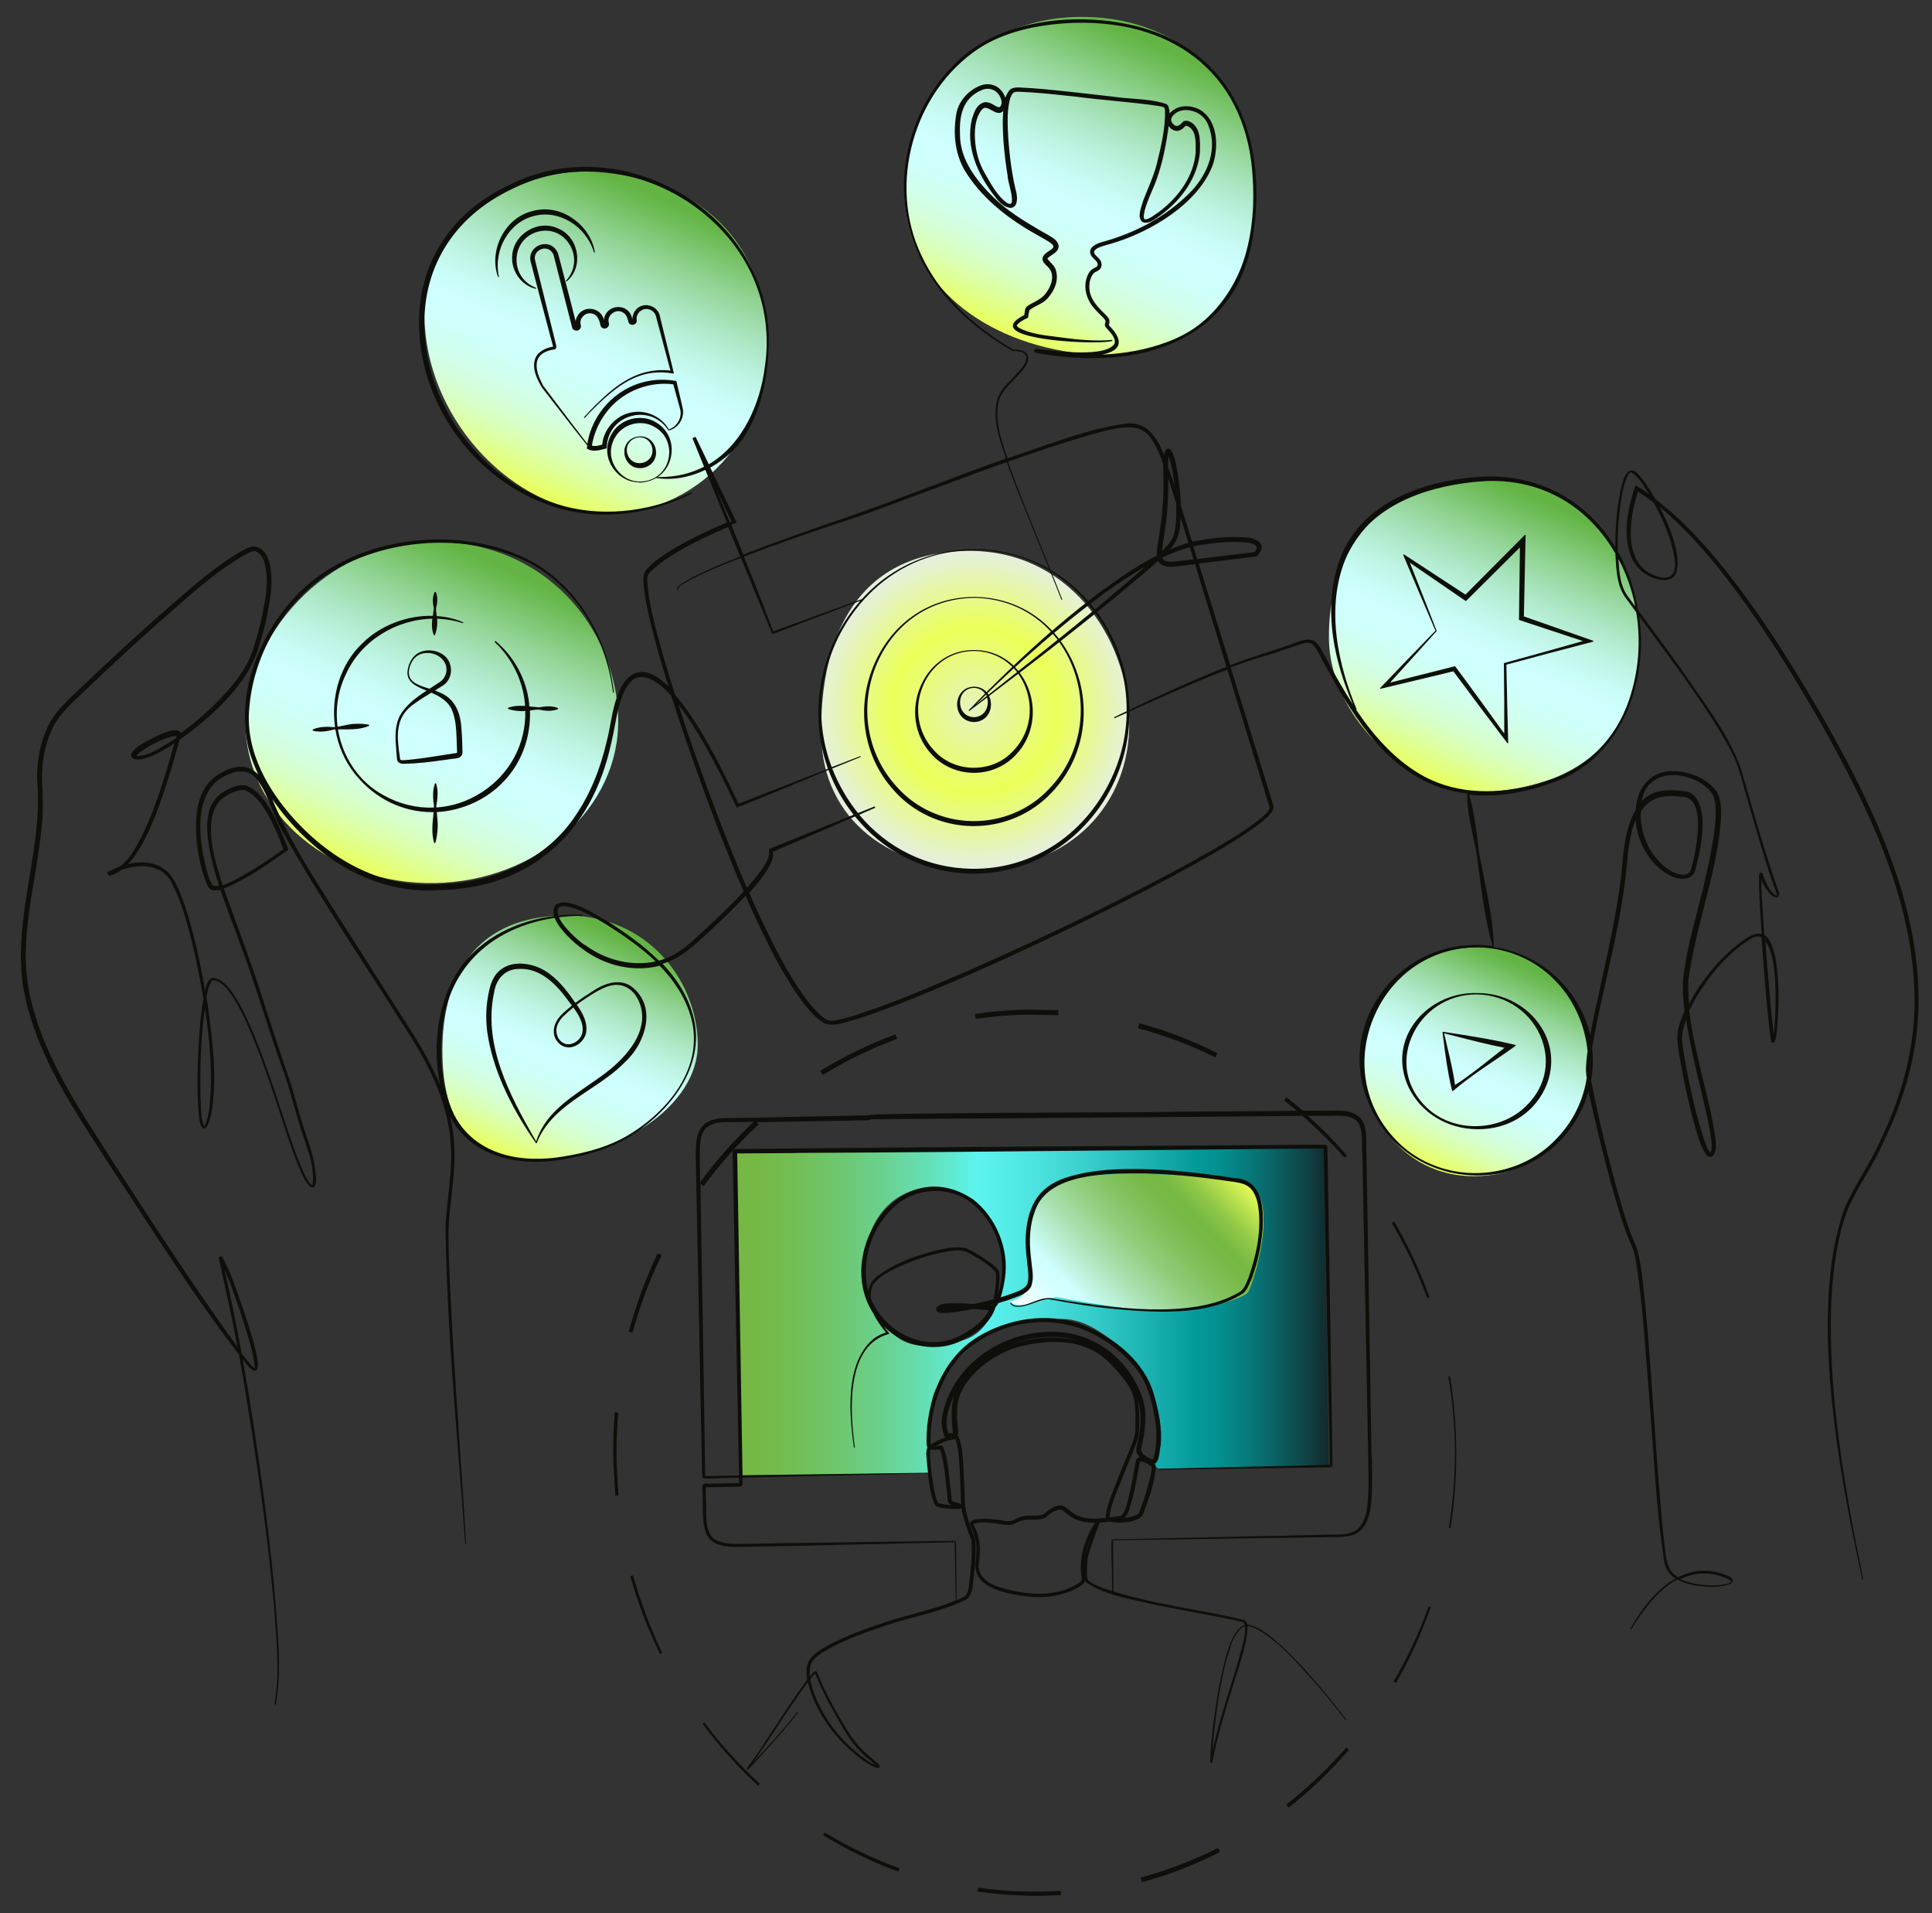 <?xml version="1.0" encoding="UTF-8"?>
<svg xmlns="http://www.w3.org/2000/svg" xmlns:i="http://ns.adobe.com/AdobeIllustrator/10.0/" xmlns:xlink="http://www.w3.org/1999/xlink" id="a" version="1.1" viewBox="0 0 224.2 222">
  <rect x="0" y="0" width="224.2" height="222" fill="#333333" stroke="none"/>
  <defs>
    <linearGradient id="Neues_Verlaufsfeld_40" data-name="Neues Verlaufsfeld 40" x1="29.26" y1="218.82" x2="41.91" y2="191.73" gradientTransform="translate(26.41 -83.54) rotate(-1.04)" gradientUnits="userSpaceOnUse">
      <stop offset="0" stop-color="#eaff57"></stop>
      <stop offset=".05" stop-color="#e3ff7c"></stop>
      <stop offset=".11" stop-color="#ddffa4"></stop>
      <stop offset=".17" stop-color="#d7ffc5"></stop>
      <stop offset=".23" stop-color="#d3ffde"></stop>
      <stop offset=".3" stop-color="#d0fff0"></stop>
      <stop offset=".37" stop-color="#cefffb"></stop>
      <stop offset=".44" stop-color="#ceffff"></stop>
      <stop offset=".5" stop-color="#c9fcf7"></stop>
      <stop offset=".58" stop-color="#bef4e3"></stop>
      <stop offset=".68" stop-color="#abe6c3"></stop>
      <stop offset=".79" stop-color="#92d495"></stop>
      <stop offset=".91" stop-color="#71bd5c"></stop>
      <stop offset=".96" stop-color="#64b445"></stop>
    </linearGradient>
    <linearGradient id="Neues_Verlaufsfeld_40-2" data-name="Neues Verlaufsfeld 40" x1="135.47" y1="176.14" x2="150.83" y2="143.25" xlink:href="#Neues_Verlaufsfeld_40"></linearGradient>
    <linearGradient id="Neues_Verlaufsfeld_40-3" data-name="Neues Verlaufsfeld 40" x1="89.23" y1="124.44" x2="105.8" y2="88.96" xlink:href="#Neues_Verlaufsfeld_40"></linearGradient>
    <linearGradient id="Neues_Verlaufsfeld_40-4" data-name="Neues Verlaufsfeld 40" x1="12.46" y1="185.13" x2="29.58" y2="148.48" xlink:href="#Neues_Verlaufsfeld_40"></linearGradient>
    <linearGradient id="Neues_Verlaufsfeld_40-5" data-name="Neues Verlaufsfeld 40" x1="32.04" y1="141.11" x2="48.47" y2="105.95" xlink:href="#Neues_Verlaufsfeld_40"></linearGradient>
    <linearGradient id="Neues_Verlaufsfeld_40-6" data-name="Neues Verlaufsfeld 40" x1="135.43" y1="221.42" x2="146.77" y2="197.14" xlink:href="#Neues_Verlaufsfeld_40"></linearGradient>
    <radialGradient id="Unbenannter_Verlauf_134" data-name="Unbenannter Verlauf 134" cx="127.07" cy="167.46" fx="127.07" fy="167.46" r="18.18" gradientTransform="translate(-16.96 -82.75) rotate(-1.04)" gradientUnits="userSpaceOnUse">
      <stop offset="0" stop-color="#e6f3c0"></stop>
      <stop offset=".53" stop-color="#eaff57"></stop>
      <stop offset="1" stop-color="#e5f0dc"></stop>
    </radialGradient>
    <linearGradient id="Neues_Verlaufsfeld_46" data-name="Neues Verlaufsfeld 46" x1="85.18" y1="152.16" x2="154.22" y2="152.16" gradientUnits="userSpaceOnUse">
      <stop offset="0" stop-color="#75b843"></stop>
      <stop offset=".05" stop-color="#74b948"></stop>
      <stop offset=".11" stop-color="#72bf57"></stop>
      <stop offset=".18" stop-color="#6ec770"></stop>
      <stop offset=".26" stop-color="#69d393"></stop>
      <stop offset=".34" stop-color="#63e3bf"></stop>
      <stop offset=".41" stop-color="#5df4f0"></stop>
      <stop offset=".48" stop-color="#52e9e5"></stop>
      <stop offset=".6" stop-color="#36cdcb"></stop>
      <stop offset=".76" stop-color="#099f9f"></stop>
      <stop offset=".78" stop-color="#039999"></stop>
      <stop offset=".82" stop-color="#048e8e"></stop>
      <stop offset=".88" stop-color="#087273"></stop>
      <stop offset=".96" stop-color="#0e4447"></stop>
      <stop offset="1" stop-color="#13282b"></stop>
    </linearGradient>
    <linearGradient id="Unbenannter_Verlauf_263" data-name="Unbenannter Verlauf 263" x1="121.34" y1="155.42" x2="142.59" y2="134.89" gradientUnits="userSpaceOnUse">
      <stop offset="0" stop-color="#fff"></stop>
      <stop offset=".07" stop-color="#ebffff"></stop>
      <stop offset=".16" stop-color="#d5ffff"></stop>
      <stop offset=".22" stop-color="#ceffff"></stop>
      <stop offset=".24" stop-color="#c7faf1"></stop>
      <stop offset=".38" stop-color="#aae2b4"></stop>
      <stop offset=".5" stop-color="#93d083"></stop>
      <stop offset=".61" stop-color="#82c360"></stop>
      <stop offset=".7" stop-color="#78ba4a"></stop>
      <stop offset=".76" stop-color="#75b843"></stop>
      <stop offset=".79" stop-color="#7dbd44"></stop>
      <stop offset=".85" stop-color="#94ca48"></stop>
      <stop offset=".92" stop-color="#b9e14e"></stop>
      <stop offset="1" stop-color="#eaff57"></stop>
    </linearGradient>
  </defs>
  <path d="M80.97,121.06c.14,7.44-9.67,13.27-18.17,13.43-8.5.15-11.33-4.64-11.46-12.08-.14-7.44,2.61-15.98,14-16.19,9.68-.18,15.5,7.4,15.64,14.84Z" style="fill: url(#Neues_Verlaufsfeld_40); stroke-width: 0px;"></path>
  <path d="M190.21,73.78c.23,12.75-8.01,17.61-17.84,18.11-7.6.39-17.97-7.75-18.15-17.72-.18-9.96,5.7-18.55,17.85-18.71,11.21-.15,17.96,8.35,18.14,18.32Z" style="fill: url(#Neues_Verlaufsfeld_40-2); stroke-width: 0px;"></path>
  <path d="M145.74,21.6c.19,10.72-6.04,21-20.28,19.42-11.2-1.24-20.32-7.97-20.51-18.68-.19-10.72,8.31-20.57,20.99-20.38,11.96.18,19.61,8.93,19.8,19.64Z" style="fill: url(#Neues_Verlaufsfeld_40-3); stroke-width: 0px;"></path>
  <path d="M71.74,83.4c.19,10.31-9.34,18.84-21.28,19.06-11.94.22-21.77-7.96-21.96-18.27s9.34-21.13,21.28-21.35c13.6-.25,21.78,10.25,21.96,20.56Z" style="fill: url(#Neues_Verlaufsfeld_40-4); stroke-width: 0px;"></path>
  <path d="M89.01,39.7c.21,11.61-9.14,20.99-20.4,19.75-9.76-1.08-19.15-11.08-19.36-22.69s10.91-17.7,20.7-16.75c11.36,1.1,18.85,8.08,19.06,19.69Z" style="fill: url(#Neues_Verlaufsfeld_40-5); stroke-width: 0px;"></path>
  <path d="M184.52,123.08c.12,6.6-5.49,13.81-14.21,13.37-7.08-.36-11.91-6.35-12.03-12.95-.12-6.6,3.67-13.43,13.17-13.6,8.08-.15,12.94,6.59,13.06,13.19Z" style="fill: url(#Neues_Verlaufsfeld_40-6); stroke-width: 0px;"></path>
  <path d="M131.04,83.63c.18,9.86-7.04,17.02-17.29,17.21-10.25.19-18.27-5.62-18.45-15.48s3.11-21.19,16.85-21.44c11.68-.21,18.72,9.85,18.9,19.71Z" style="fill: url(#Unbenannter_Verlauf_134); stroke-width: 0px;"></path>
  <path d="M153.63,133.12l-68.46.28.92,37.81,21.8-.29c-.65-2.74-.14-3.49-.14-3.49,0,0,.34-1.71.34-4.21s2.62-5.35,5.1-7.41c2.49-2.06,6.28-2.49,9.43-2.76,3.15-.26,5.72,1.74,8.57,4.36,2.85,2.62,3.3,7.63,3.41,9.68.11,2.05-.8,2.85-.8,2.85l.7.5,19.71-.27-.59-37.04ZM116.06,150.69s-.58.5-.57.68c.01.18-.69,1.59-.69,1.59,0,0-1.06,2.24-3.55,2.65-2.48.42-6.71,1.79-8.85-2.65,0,0-3.08-2.05-1.94-7.97,1.14-5.92,5.46-7.17,7.51-7.28s5.58.8,7.4,4.78.68,8.2.68,8.2Z" style="fill: url(#Neues_Verlaufsfeld_46); stroke-width: 0px;"></path>
  <path d="M119.7,148.07s-.95-3.45-.42-6.28,2.65-4.94,6.88-5.37c4.24-.42,14.78-.3,18.62,1.06s.61,11.84,0,12.52-4.82,1.92-8.57,2.15-13.58-1.64-13.58-1.64l-1.19.15s-2.42,1.16-3.9.59,1.59.46,2.16-3.19Z" style="fill: url(#Unbenannter_Verlauf_263); stroke-width: 0px;"></path>
  <g>
    <path d="M168.26,159.67s-.03-.01-.04,0l-.1.02s-.03.01-.04.02-.01.03,0,.04c.5,2.92.75,5.86.76,8.73,0,2.92-.23,5.85-.7,8.73,0,.02,0,.03.01.04,0,.01.02.02.04.02l.1.02s0,0,0,0c.01,0,.02,0,.03-.01.01,0,.02-.02.02-.04.45-2.89.67-5.84.65-8.77-.01-2.98-.25-5.93-.72-8.76,0-.02-.01-.03-.02-.04Z" style="fill: #0e0f0a; stroke-width: 0px;"></path>
    <path d="M165.98,186.45l-.15-.05s-.06,0-.07.03c-1.07,2.99-2.42,5.9-4.02,8.63,0,.01,0,.03,0,.04,0,.02.01.03.03.04l.18.11s.02,0,.03,0c0,0,.01,0,.01,0,.01,0,.03-.01.04-.03,1.59-2.76,2.93-5.69,3.99-8.71.01-.03,0-.06-.04-.07Z" style="fill: #0e0f0a; stroke-width: 0px;"></path>
    <path d="M156.28,202.8s-.06-.02-.08,0c-2.09,2.4-4.41,4.61-6.89,6.55-.01,0-.02.02-.02.04,0,.02,0,.03.01.04l.21.26s.02.02.04.02c0,0,0,0,0,0,.01,0,.03,0,.04-.01,2.49-1.97,4.82-4.21,6.91-6.65.02-.02.02-.06,0-.08l-.21-.18Z" style="fill: #0e0f0a; stroke-width: 0px;"></path>
    <path d="M141.36,214.47s-.05-.04-.08-.03c-1.41.71-2.87,1.35-4.35,1.92-1.53.59-3.05,1.09-4.51,1.49-.03,0-.05.04-.04.07l.11.4s.03.04.06.04c0,0,.01,0,.02,0,1.6-.43,3.13-.93,4.57-1.49,1.49-.58,2.96-1.24,4.39-1.97.03-.01.04-.05.03-.08l-.18-.35Z" style="fill: #0e0f0a; stroke-width: 0px;"></path>
    <path d="M123.06,219.4s0,0,0,0c-.28,0-.56.02-.84.03-.5.02-1.02.05-1.54.05-.76.01-1.56,0-2.38-.03-1.57-.06-3.16-.2-4.74-.43-.03,0-.06.02-.07.05l-.05.33s.02.06.05.07c1.58.23,3.19.38,4.78.45.7.03,1.37.04,2.02.04.13,0,.26,0,.39,0,.52,0,1.04-.03,1.55-.05.28-.01.57-.02.85-.03.02,0,.03,0,.04-.02.01-.01.02-.03.01-.04l-.02-.37s-.03-.05-.06-.05Z" style="fill: #0e0f0a; stroke-width: 0px;"></path>
    <path d="M104.34,216.75c-2.97-1.07-5.85-2.45-8.58-4.1-.03-.02-.06,0-.08.02l-.13.21s0,.06.02.08c2.74,1.68,5.64,3.09,8.63,4.18,0,0,.01,0,.02,0,0,0,.02,0,.02,0,.01,0,.02-.02.03-.03l.1-.27s0-.03,0-.04-.02-.02-.03-.03Z" style="fill: #0e0f0a; stroke-width: 0px;"></path>
    <path d="M81.76,199.87s-.06-.03-.08-.01l-.12.09s-.03.05-.01.08c1.91,2.58,4.06,4.98,6.39,7.13.01,0,.02.02.04.02s.03,0,.04-.02l.13-.14s.02-.03.02-.04c0-.02,0-.03-.02-.04-2.33-2.13-4.48-4.51-6.39-7.06Z" style="fill: #0e0f0a; stroke-width: 0px;"></path>
    <path d="M73.46,182.82s-.01-.03-.03-.03c-.01,0-.03,0-.04,0l-.2.06s-.03.01-.03.03c0,.01,0,.03,0,.04.86,3.08,2.01,6.09,3.41,8.95.01.02.03.03.05.03,0,0,.02,0,.03,0l.16-.08s.04-.05.03-.08c-1.38-2.85-2.51-5.85-3.36-8.91Z" style="fill: #0e0f0a; stroke-width: 0px;"></path>
    <path d="M71.6,170.4c-.03-.56-.06-1.14-.06-1.71,0-1.58.07-3.18.2-4.76,0-.02,0-.03-.01-.04s-.02-.02-.04-.02l-.29-.02s-.03,0-.04.01c-.01,0-.02.02-.02.04-.13,1.59-.19,3.2-.18,4.79,0,.58.03,1.16.06,1.73.01.22.03.44.04.67l.14,2.39s0,.03.02.04c.01,0,.02.01.04.01,0,0,0,0,0,0l.25-.02s.05-.03.05-.06l-.13-2.38c-.01-.22-.02-.44-.04-.67Z" style="fill: #0e0f0a; stroke-width: 0px;"></path>
    <path d="M73.36,154.61s.05-.02.06-.04c.84-3.06,1.96-6.06,3.34-8.9,0-.01,0-.03,0-.04,0-.01-.02-.03-.03-.03l-.36-.17s-.03,0-.04,0c-.01,0-.03.02-.03.03-1.37,2.88-2.49,5.91-3.32,9,0,.03,0,.06.04.07l.33.09s.01,0,.02,0Z" style="fill: #0e0f0a; stroke-width: 0px;"></path>
    <path d="M95.5,124.7s.02,0,.03,0c2.71-1.67,5.58-3.06,8.54-4.14.01,0,.03-.02.03-.03,0-.01,0-.03,0-.04l-.16-.43s-.02-.03-.03-.03c-.01,0-.03,0-.04,0-2.99,1.1-5.9,2.51-8.64,4.2-.03.02-.04.05-.02.08l.23.38s.03.03.05.03Z" style="fill: #0e0f0a; stroke-width: 0px;"></path>
    <path d="M113.26,118.21s0,0,0,0c1.56-.23,3.15-.38,4.73-.45l1.19-.04,3.57.07h0s.06-.02.06-.05l.03-.47s0-.03-.02-.04c-.01-.01-.03-.02-.04-.02l-3.61-.07-1.2.04c-1.6.07-3.21.22-4.79.46-.03,0-.05.03-.05.07l.07.46s.03.05.06.05Z" style="fill: #0e0f0a; stroke-width: 0px;"></path>
    <path d="M140.99,122.67s.02,0,.03,0c.02,0,.04-.01.05-.03l.19-.38s0-.06-.03-.08c-2.94-1.49-5.96-2.64-8.97-3.44-.03,0-.06.01-.07.04l-.12.46s0,.06.04.07c3.12.85,6.11,1.98,8.88,3.36Z" style="fill: #0e0f0a; stroke-width: 0px;"></path>
    <path d="M165.68,150.58s.01,0,.02,0l.14-.05s.05-.04.03-.07c-1.08-3.01-2.44-5.93-4.05-8.68,0-.01-.02-.02-.04-.03-.02,0-.03,0-.04,0l-.18.11s-.02.02-.03.04c0,.01,0,.03,0,.04,1.61,2.73,2.98,5.62,4.07,8.61,0,.02.03.04.05.04Z" style="fill: #0e0f0a; stroke-width: 0px;"></path>
    <path d="M160.19,79.92c1.92-.45,3.88-.92,5.77-1.38.9-.22,1.8-.44,2.7-.65,1.69,2.29,4.66,6.24,6.25,8.32.01.01.03.02.05.02,0,0,.01,0,.02,0,.02,0,.04-.03.04-.06-.06-2.23-.17-6.58-.21-9.05l4.76-1.28,5.3-1.39s.04-.03.04-.05c0-.03-.01-.05-.04-.06l-8.03-2.82.2-9.41s-.01-.05-.03-.05c-.02-.01-.05,0-.06.01l-6.89,6.92-6.73-4.4s-.39-.26-.4-.26c-.01,0-.02-.02-.04,0-.02,0-.05.02-.05.04,0,0,0,.02,0,.02,0,0,0,0,0,.01.97,2.32,2.74,6.47,3.74,8.77-1.63,1.67-4.68,4.83-6.42,6.66-.02.02-.02.05,0,.07.01.02.04.03.06.03ZM163.64,65.31l6.43,4.41s.05.01.07,0l6.24-6.21-.11,8.37s.02.05.04.06l7.38,2.44c-2.56.73-6.85,1.92-9.07,2.53-.01,0-.02,0-.03,0-.07.02-.07.06-.07.11l.04,4.37v3.72c-1.53-2.13-4.17-5.76-5.6-7.67l-.08-.11s-.03-.02-.05-.02c0,0,0,0-.01,0l-.14.03c-.95.24-1.9.48-2.85.72-1.48.37-3.01.75-4.52,1.14,1.59-1.74,4.11-4.53,5.39-5.96.01-.02.02-.04.01-.06-.76-1.97-2.21-5.66-3.09-7.86Z" style="fill: #0e0f0a; stroke-width: 0px;"></path>
    <path d="M220.67,103.32c-2.21-7.4-5.97-14.49-9.01-19.85-4.89-8.46-12.05-19.91-19.55-25.55-.73-1.28-1.47-2.35-2.04-2.93-.32-.34-.62-.47-.89-.39-.86.27-1.21,2.64-1.4,3.91-.02.17-.05.31-.07.43-.19,1.53-.27,3.06-.26,4.56-.87-1.43-1.92-2.73-3.14-3.85-3.47-3.2-8.06-4.72-12.94-4.3-3.65.27-12.48,1.67-15.62,8.86-2.72,6.43-.51,13.53,1.26,17.54-1.06-1.63-1.98-3.25-2.78-4.73-.13-.24-.26-.48-.38-.72-.23-.44-.46-.89-.76-1.33-.22-.31-.58-.7-1.07-.75-.43-.05-.81.06-1.17.17l-.07.02c-1.3.5-2.64.93-3.93,1.35-1.35.44-2.74.89-4.09,1.42-.07-.22-.13-.4-.16-.53-.55-1.77-1.37-4.42-2.26-7.3-.4-1.3-.81-2.64-1.23-3.97l6.62-.81h.07s.02-.02.03-.02c.17-.17.36-.38.49-.68.12-.28.12-.54-.02-.77-.25-.42-.92-.67-1.43-.72-2.29-.24-4.57.11-6.54.46-.46-1.5-.9-2.92-1.29-4.17-.03-1.19-.17-2.49-.41-3.95l-.04-.22c-.13-.69-.27-1.41-.58-2.08,0-.02-.02-.03-.03-.05-.04-.07-.09-.16-.22-.26-.14-.07-.27-.08-.37,0-.16.1-.25.34-.31.68-.76-1.91-1.85-3.67-3.94-3.67-.05,0-.11,0-.16,0-3.45.39-6.82,1.56-10.08,2.69-.69.24-1.41.49-2.11.72-.62.22-1.25.44-1.87.66-.01-.04-.03-.08-.04-.12-.74-2.16-1.5-4.39-.96-6.59.31-.97,1.03-1.7,1.72-2.41.24-.24.49-.5.72-.76.79-.82,1.12-1.59.89-2.11-.13-.29-.5-.63-1.53-.63-.03,0-.07,0-.1,0-5.01-2.89-8.71-6.66-10.68-10.91-3.95-8.2-.97-18.99,6.64-24.04,2.84-1.82,6.46-2.79,11.07-2.97,12.21-.34,20.14,6.57,20.72,18.04.31,4.49-.04,15.34-9.95,19-2.29.86-4.83,1.34-7.55,1.45.89-.17,1.61-.48,1.86-1.01.28-.59-.06-1.38-1-2.34-.02-.02-.04-.05-.05-.07,0-.02.01-.04.02-.07v-.03c.06-.18.05-.34.03-.5,0,0,0-.01,0-.02-.08-.19-.19-.31-.29-.43l-.21-.22c-.71-.7-1.44-1.42-1.71-2.37-.21-.74-.15-1.82.44-2.42.08-.06.17-.11.28-.16.2-.1.43-.22.53-.46.1-.24.08-.54-.04-.76-.1-.19-.25-.34-.4-.48-.13-.13-.26-.25-.33-.39-.05-.1-.05-.2,0-.29.17-.36.98-.58,1.52-.73.13-.03.24-.07.33-.09,4.76-1.37,10.29-4.76,11.91-9.23.68-2.15.53-5.03-1.42-6.28-.95-.57-2.41-.71-3.36.12-.09.07-.18.15-.25.24-.01-.25-.05-.49-.12-.74-.06-.16-.15-.27-.28-.35-1.27-.42-2.63-.52-3.94-.62-.69-.05-1.41-.11-2.11-.21l-4.36-.5c-.38-.04-.77-.08-1.15-.12-1.77-.19-3.6-.38-5.42-.46-.37-.01-.92-.03-1.23.34-.2.27-.35.55-.45.85-.12-.36-.33-.7-.56-.93-.55-.61-1.51-.81-2.32-.49-1.51.57-2.65,1.96-2.84,3.45-.4,2.45-.01,4.77,1.09,6.55,1.73,2.77,4.42,5.16,8.22,7.29l.95.54c.06.04.13.08.22.13.31.18.79.46.81.71,0,.08-.03.16-.12.24-.08.09-.22.18-.37.28-.42.28-.94.63-.72,1.19.1.23.28.4.45.55.11.11.22.2.3.32.73.97.04,2.43-.68,3.16-.38.36-.91.64-1.34.86-.04.03-.09.05-.14.08-.27.14-.63.33-.68.73-.01.15-.05.38-.09.56-1.03.52-1.45,1-1.27,1.44.67,1.62,10.24,1.99,11.47,1.56.03,0,.04-.04.04-.07,0-.03-.03-.04-.06-.05-1.97.17-3.97-.03-5.84-.28-.27-.04-.54-.07-.82-.11-1.39-.17-2.83-.35-4.09-.99-.2-.12-.3-.26-.29-.3.13-.25.79-.7,1.26-.86.02,0,.03-.02.04-.04.05-.25.12-.61.16-.85.23-.22.56-.39.9-.56.4-.2.81-.41,1.13-.74.47-.5,1.51-1.81,1.05-3.35-.08-.36-.39-.68-.64-.94-.17-.18-.35-.36-.33-.45,0-.03.03-.05.09-.08,0,0,.01,0,.02-.01.1-.1.24-.2.4-.3.38-.25.82-.54.78-1.09-.13-.58-.62-.87-1.06-1.13-.09-.05-.18-.11-.27-.16l-.95-.54c-1.82-1.06-3.73-2.25-5.28-3.76-1.82-1.8-3.91-4.26-3.89-7.34-.07-1.89.17-4.17,2.6-5.14.63-.24,1.3-.11,1.73.35.38.38.71,1.16.34,1.59-.08.08-.12.09-.22.07-.18-.05-.34-.15-.52-.25-.32-.19-.64-.38-1.12-.31-.89.26-1.16,1.11-1.4,1.86l-.02.06c-.8,3.32.77,6.42,2.23,8.44.08.1.15.2.23.31.5.68,1.07,1.45,1.98,1.58h0c.23,0,.41-.08.55-.24.28-.34.27-.99.18-1.45-.48-1.91-.78-3.96-.96-6.46-.07-1.35-.16-2.87.15-4.28.1-.41.23-.69.39-.87.16-.18.38-.17.61-.17.07,0,.14,0,.21,0,1.8.07,3.64.26,5.41.45.37.04.74.08,1.11.12,1.28.17,2.7.31,4.2.46,1.92.19,3.91.38,5.56.65.06.02.11.03.16.04.25.06.36.08.39.39.07,2.12-.49,4.38-.98,6.37-.26.97-.64,1.9-1.01,2.8-.17.42-.35.85-.52,1.29-.03.09-.06.2-.1.32-.25.74-.67,1.97.16,2.29.61.09,1.13-.28,1.59-.61.11-.08.21-.15.32-.22,2.71-1.99,4.39-4.68,4.6-7.39,0-.08,0-.17,0-.26.02-1.03.04-2.32-.84-3.03-.4-.3-.74-.38-1.04-.26-.03.02-.08.05-.09.06l-.15.16c-.15.16-.44.41-.71.31-.24-.09-.48-.38-.51-.61-.03-.23.1-.51.37-.73.81-.72,2.02-.54,2.8-.08.59.36,1.02.91,1.21,1.56,1.09,2.97-.48,5.93-2.3,7.71-2.67,2.66-6.24,4.63-10.34,5.71-.6.22-.97.49-1.1.8-.08.2-.07.41.04.63.09.19.25.35.4.49.25.23.46.44.36.77-.04.09-.2.18-.35.25-.12.06-.24.12-.33.2-.31.26-.46.62-.55.9-.42,1.18-.05,2.63.95,3.69.16.2.36.39.55.58.25.24.51.48.66.73,0,.14,0,.25-.04.36,0,.02-.05.13-.02.23.04.11.08.16.12.21.01.01.02.03.04.05.05.06.11.12.17.19.44.49.98,1.1.77,1.67-1.01,1.54-6.4.89-8.71.62-.18-.02-.34-.04-.48-.06-.03,0-.06.02-.06.05l-.06.31s.01.06.04.07c2.5.52,5.13.73,7.81.64,4.36-.11,8.23-1.28,11.18-3.36,3.25-2.29,5.32-5.56,6.17-9.73,1.11-5.65.66-11.15-1.26-15.5-2.18-4.91-6.18-8.29-11.57-9.77-3.76-1.02-7.93-1.21-11.72-.55-4.31.75-7.87,2.55-10.29,5.22-5.56,5.86-7.08,14.86-3.68,21.89,2.01,4.29,5.74,8.09,10.81,10.99,0,0,.02,0,.03,0,.83-.01,1.36.17,1.51.53.19.42-.12,1.11-.85,1.89-.22.26-.47.51-.71.75-.71.73-1.45,1.48-1.76,2.49-.55,2.26.23,4.52.98,6.7.01.03.02.07.04.11-2.82,1.01-5.65,2.08-8.4,3.12-3.24,1.23-6.6,2.5-9.9,3.65-3.88,1.32-8.02,2.76-12.17,4.38-.46-1.14-.94-2.3-1.41-3.45.14-.06.28-.12.42-.17l.15-.06s.03-.02.03-.03c0-.01,0-.03,0-.05l-3.04-6.33c1.69-.93,3.18-2.28,4.17-3.93,1.83-3.07,2.71-7.02,2.61-11.72-.33-6.58-4.16-12.64-10.25-16.2-6.27-3.67-13.65-4.04-19.74-1-7.23,3.37-11.08,9.74-10.54,17.46.63,9.11,7.15,17.34,15.86,20.02,1.79.56,3.69.83,5.64.83,3.36,0,6.85-.82,10.08-2.43.03-.01.04-.05.03-.08l-.02-.04s-.05-.04-.08-.03c-5.07,2.4-10.73,2.89-15.53,1.36-8.46-2.69-14.78-10.78-15.37-19.67-.49-7.47,3.22-13.63,10.18-16.91,6.74-3.34,14.9-2.52,21.28,2.14,6.11,4.47,9.1,11.4,8.01,18.54-.53,4.24-2.54,8.94-6.5,11.28l-1.51-3.14s-.05-.04-.08-.03l-.26.11s-.04.05-.03.07c.39.95.84,2.06,1.33,3.27-1.47.76-3.19,1.2-5.18,1.2-.11,0-.23,0-.34,0-.03,0-.06.02-.06.05,0,.03.02.06.05.06,1.85.3,3.86-.07,5.68-.94.76,1.87,1.62,3.96,2.5,6.1-2.17.91-4.07,1.84-5.78,2.81-1.01.59-2.07,1.25-3,2.09-.05.05-.1.1-.15.15-.3.29-.65.62-.71,1.04-.1.73,0,1.46.1,2.16l.02.16c.39,2.38,1.02,4.69,1.68,7.05.26.93.62,2.14,1.07,3.57-1.03-1.02-1.98-1.57-2.84-1.67-.85-.1-1.61.28-2.26,1.11-1.01,1.48-1.33,3.22-1.65,4.91-.12.66-.25,1.34-.42,2-.78,3.37-2.01,6.28-3.65,8.66-3.25,4.94-9.33,7.91-16.26,7.95-5.75.39-11.77-2.43-16.51-7.74-2.6-2.92-5.59-7.5-5.06-12.76.37-4.64,2.46-9.26,5.73-12.68,6.03-6.47,17.86-8.41,26.38-4.31,5.39,2.64,9.26,8.47,10.09,15.21,0,.03.03.05.06.05.03,0,.05-.03.05-.06h0c-.78-6.81-4.64-12.73-10.08-15.46-4.1-2.03-9.11-2.73-14.11-1.99-5.12.76-9.63,2.99-12.71,6.27-2.24,2.36-3.95,5.21-4.95,8.23-1.08,3.24-1.26,6.53-.54,9.52.26.97.64,1.96,1.12,2.96-.4-.39-.83-.66-1.31-.79-1.09-.3-2.39.09-3.86,1.17-2.15,1.84-2.18,4.94-1.97,7.43.2,1.86.57,3.42,1.11,4.77l.03.07c.14.33.32.74.74.79.31.03.59,0,.86-.06.39,1.16.83,2.31,1.25,3.44.32.84.65,1.72.95,2.58,1.02,2.69,1.92,5.47,2.79,8.16.63,1.93,1.28,3.93,1.96,5.88.62,1.57,1.09,3.21,1.54,4.81.34,1.21.7,2.46,1.12,3.67.06.18.12.36.18.54.56,1.68,1.14,3.41.91,5.12-.03.04-.06.05-.09.04-.21-.03-.79-.67-2.24-4.71l-.05-.13c-.42-1.21-.83-2.45-1.22-3.65-.82-2.5-1.68-5.08-2.66-7.57-.7-1.77-1.46-3.64-2.49-5.4-.5-.81-1.06-1.72-1.96-2.28-.26-.14-.61-.3-.99-.25,0,0-.01,0-.02,0-.48.28-.63.88-.76,1.42-.62-3.68-1.36-6.79-2.29-9.67-.06-.15-.11-.31-.17-.47-.45-1.26-.91-2.56-1.84-3.57-1.21-1.17-2.95-1.34-4.62-.94,2.61-2.77,4.45-9.13,5.61-13.14.13-.47.26-.9.37-1.29,4.91-3.5,7.97-7.03,9.1-10.49.32-1.02.58-1.96.81-2.88l.07-.32c.51-2.36,1.04-4.8.34-7.16-.27-.75-.7-1.27-1.22-1.47-.43-.16-.9-.11-1.4.16-3.16,1.71-5.9,4.11-8.56,6.44-.66.58-1.35,1.19-2.03,1.77-2.68,2.39-5.53,5.02-8.72,8.06-.13.12-.26.25-.39.37-1.33,1.25-2.7,2.54-3.41,4.25-.77,1.69-1.16,3.68-1.14,5.9.36,3.8-.27,7.62-.88,11.32-.66,3.99-1.34,8.12-.8,12.29,1.09,7.16,5.05,13.3,8.89,19.24.45.7.9,1.39,1.34,2.09,1.2,1.8,2.41,3.64,3.57,5.43,3.56,5.45,7.24,11.07,11.3,16.32.32,1.73.63,3.49.9,5.26,1.51,9.21,2.51,16.67,3.13,23.5.05.7.1,1.41.16,2.1.25,3.2.51,6.51-.06,9.7,0,.03.01.06.04.07q.05.01.06.01s.05-.02.06-.05c.59-3.21.35-6.53.11-9.74-.05-.69-.1-1.41-.15-2.11-.3-3.51-.71-7.25-1.3-11.8-.79-6.02-1.62-11.41-2.51-16.38.24.3.47.6.71.9.4.39.68.52.86.4.61-.38-.34-3.57-1.24-6.3-.06-.17-.1-.31-.13-.39-.17-.47-.33-.93-.49-1.4-.58-1.68-1.18-3.42-2.04-5.02,0,0,0-.01-.01-.02,0,0,0,0-.01-.02-.02-.03-.05-.07-.16-.1,0,0-.02,0-.03,0-.21.04-.24.14-.23.22,0,.01,0,.03,0,.04.7,3.11,1.47,6.6,2.17,10.25-.26-.35-.52-.71-.78-1.06l-.29-.4c-4.68-6.58-9.08-13.34-13.19-19.7-.43-.68-.86-1.35-1.3-2.03-3.8-5.92-7.72-12.05-8.8-19.09-.56-4.01.12-8.06.77-11.98.31-1.84.62-3.73.81-5.6.28-2.02.2-4.05.09-5.96-.02-2.14.35-4.04,1.09-5.66.67-1.61,1.95-2.81,3.18-3.97.17-.16.34-.32.5-.48,3.18-3.03,6.02-5.66,8.7-8.05.67-.57,1.35-1.17,2.01-1.75,2.63-2.31,5.35-4.69,8.44-6.37.26-.12.59-.25.86-.21.44.18.8.6,1,1.19.64,2.22.14,4.56-.35,6.83l-.07.33c-.22.9-.48,1.83-.79,2.84-.89,2.88-3.05,5.16-5.01,7.06-1.12,1.05-2.28,2.01-3.46,2.87-.03-.11-.1-.2-.2-.26-.92-.54-4.46,1.51-4.89,1.92-.18.12-.68.54-.66.93,0,.15.09.27.26.36.63.24,1.27,0,1.84-.2l.17-.06c.95-.39,1.83-.92,2.65-1.44.03-.02.06-.04.09-.06-.51,1.82-.99,3.5-1.55,5.15-.51,1.54-1.23,3.55-2.17,5.48-.67,1.31-1.41,2.76-2.6,3.64-.46.17-.9.38-1.31.61-.03-.02-.06-.02-.09,0-.04.02-.05.06-.04.12.01.09.1.33.21.36.03,0,.07,0,.09-.02.27-.08.51-.2.74-.31l.15-.07c.16-.09.31-.19.47-.3,1.18-.42,2.58-.59,3.78-.21.99.32,1.7.97,2.12,1.93,1.3,2.61,1.98,5.52,2.64,8.34l.02.07c.33,1.62.65,3.24.92,4.84-.33,1.83-.46,3.68-.57,5.42-.12,2.17-.15,4.11-.1,5.94.01.22.02.44.03.67.04.89.07,1.82.36,2.7.12.22.26.32.4.3.55-.1.88-2.21.89-2.24.52-3.82.09-7.63-.48-11.87-.06-.39-.12-.76-.18-1.14.01-.07.03-.14.04-.22.11-.49.22-.96.41-1.38.12-.23.22-.38.4-.33.21.02.42.09.63.22.8.49,1.34,1.31,1.87,2.17,1.02,1.74,1.79,3.6,2.48,5.35,1.02,2.57,1.89,5.23,2.74,7.81.37,1.11.74,2.27,1.13,3.4.05.12.13.35.24.65.52,1.44,1.48,4.11,2.23,4.4.1.04.2.03.29-.01,0,0,.01,0,.02-.02.3-.4.25-.91.2-1.37-.01-.13-.03-.26-.03-.38-.18-1.56-.66-3.06-1.11-4.33-.44-1.29-.82-2.62-1.18-3.91-.16-.58-.33-1.18-.5-1.77-1.24-3.6-2.49-7.39-3.72-11.26-.9-2.73-1.9-5.48-2.87-8.13-.37-1.01-.74-2.03-1.11-3.04-.04-.14-.09-.29-.14-.44.17-.06.34-.13.51-.2.08-.03.15-.06.23-.1,2.31-1.09,4.36-2.5,6.61-4.09l.11-.08s.03-.04.02-.07l-.19-.48c-.93-2.36-2.48-6.3-4.87-6.96-1.1-.11-2.18.56-2.89,1.07-1.69,1.38-1.59,3.79-1.31,5.73.26,1.65.7,3.26,1.22,4.84-.26.06-.51.08-.73,0-.23-.31-.37-.71-.5-1.1-.03-.1-.07-.2-.1-.3-.99-3.57-1.61-8.33,1.05-10.7.53-.4,1.92-1.32,3.24-1.1.61.1,1.12.43,1.51,1,.72.95,1.17,2.08,1.61,3.16.27.66.55,1.35.88,2,2.55,4.82,7.14,11.93,10.83,17.64,1.26,1.95,2.46,3.8,3.45,5.38,2.62,3.97,5.34,8.75,5.65,14.09.15,1.97-.08,3.98-.29,5.93-.13,1.21-.27,2.46-.32,3.69.12,9.12.85,18.38,1.56,27.32.24,3.07.5,6.24.72,9.36,0,.03.03.06.06.05.03,0,.06-.03.05-.06h0s0,0,0,0c-.23-3.86-.5-7.82-.76-11.66-.43-6.31-.87-12.84-1.15-19.22-.01-.37-.03-.73-.04-1.1-.09-2.17-.18-4.41.06-6.6.05-.51.11-1.03.17-1.54.23-2.02.47-4.11.33-6.19-.06-1.11-.23-2.2-.47-3.26,2,3.87,5.99,5.27,9.95,5.27,1.04,0,2.08-.1,3.07-.27,3.24-.55,5.68-1.37,7.68-2.57,4.19-2.51,8.72-7.51,7.69-13.31-.52-2.67-1.91-4.91-3.74-6.83.81-.25,1.59-.62,2.29-1.1.75-.47,1.58-1.23,2.32-1.9.29-.26.56-.5.81-.73.11-.1.25-.24.43-.4,1.24-1.16,2.6-2.48,3.79-3.77,3.13,7.15,6.43,13.2,9.11,14.79.31.13.62.18.94.18.64,0,1.29-.2,1.93-.39.29-.09.57-.17.84-.24,2.36-.74,4.67-1.63,6.8-2.49,6-2.44,12.28-5.28,19.76-8.92,5.06-2.48,9.14-4.59,12.84-6.65,1.9-1.06,4.1-2.32,6.2-3.75.2-.15.41-.3.62-.44.79-.56,1.6-1.13,2.15-2.03.05-.1.07-.2.08-.29.02-.12-.03-.26-.05-.32,0,0-.13-.42-.13-.43-.22-.69-1.19-3.86-2.23-7.21-1.01-3.27-2.05-6.63-2.57-8.3,1.21-.45,2.42-.87,3.65-1.23,1.09-.3,2.17-.67,3.21-1.04.4-.14.8-.28,1.2-.41.37-.11.73-.21,1.04-.16.26.03.5.21.75.57.27.39.5.84.72,1.28.12.24.25.49.39.73,3.01,5.54,6.44,11.17,12.2,13.75,1.32.58,2.76.96,4.28,1.14,0,1.82.42,3.74.82,5.59.07.31.13.61.2.91.13.91.26,1.83.38,2.73.37,2.8.76,5.69,1.55,8.47-.55-.07-1.11-.12-1.68-.12-.11,0-.22,0-.33,0-4.45,0-8.58,2.17-11.1,5.84-2.55,3.72-3.03,8.25-1.31,12.42,2.14,5.16,6.92,8.4,12.48,8.48.06,0,.12,0,.19,0,5.37,0,10.06-3.05,12.26-8,.25-.58.46-1.17.63-1.76.15.75.33,1.49.5,2.22.15.63.3,1.27.44,1.91.68,2.85,1.62,6.61,2.8,10.39l.03.08c.26.81.53,1.66.87,2.47l.07.16c.34.76.66,1.48.77,2.33.67,4.1.98,8.33,1.29,12.42.09,1.18.18,2.4.28,3.59.15,1.82.28,3.67.41,5.46.3,4.36.62,8.87,1.29,13.26.07.95.52,1.7,1.35,2.24-1.92,1.06-3.68,3.02-5.26,5.86-.02.03,0,.06.02.08,0,0,.02,0,.03,0,.02,0,.04,0,.05-.03,1.33-2.15,3.06-4.57,5.36-5.8.64.36,1.46.61,2.48.75,1.03.12,2.24.2,3.4-.14l.06-.02c.21-.08.53-.21.48-.55-.1-.25-.3-.35-.48-.43-.03-.02-.07-.03-.1-.05-1.14-.47-2.29-.67-3.34-.56-.83.1-1.64.35-2.42.74-1.22-.73-1.35-1.9-1.55-3.69-.04-.35-.08-.71-.13-1.1-.48-4.72-.81-9.53-1.13-14.18-.28-4.13-.58-8.4-.98-12.59-.05-.47-.1-.94-.15-1.41-.18-1.74-.36-3.55-.85-5.28-.53-1.16-.98-2.35-1.41-3.75-1.54-5.12-2.85-10.37-3.87-15.6,0-.02,0-.05-.01-.07.23-1.26.27-2.52.12-3.77.04-.21.07-.42.11-.63.04-.25.09-.5.13-.75.41-2.12.89-4.27,1.36-6.35,1.08-4.8,2.19-9.77,2.54-14.78.16-1.17.36-2.65.9-3.94.21,2.73,1.69,5.2,3.88,6.4.6.35,1.57.61,2.26.34.38-.15.64-.42.77-.83.75-2.72,1.7-7.51-.45-8.98-.34-.22-.8-.26-1.21-.29-.07,0-.15-.01-.22-.02-.85-.07-1.84-.1-2.78.22-.62.23-1.13.57-1.56.99.07-.32.16-.63.27-.93.49-1.16,1.5-1.89,2.84-2.05,1.86-.22,4.05.69,5.09,2.11.48.91.43,1.99.38,3.03v.1c-.14,1.84-.51,3.68-.85,5.26-.34,1.71-.79,3.43-1.22,5.1-.67,2.61-1.37,5.31-1.69,8.04-.06,1.24.02,2.47.17,3.72-.08.16-.15.33-.22.49-.31.78-.63,1.7-.62,2.7.05.85.19,1.67.33,2.47l.04.22c.53,2.96,1.12,5.54,1.8,7.88.06.18.11.36.17.54.25.8.5,1.62,1.01,2.35.01.01.03.03.04.04.08.09.19.21.45.22.18,0,.3-.13.34-.17.37-.51.32-1.16.27-1.74,0-.09-.01-.17-.02-.26-.34-2.31-.9-4.62-1.45-6.85-.63-2.6-1.28-5.26-1.59-7.96.26-.54.56-1.08.86-1.62,1.5-2.48,3.25-4.5,5.19-5.98.14-.09.28-.19.44-.3.54-.39,1.15-.83,1.75-.66.05.03.1.06.15.09.28,3.89.57,7.91,1.07,11.85v.03s.02.08.04.13c0,0,0,.02,0,.03,0,.08.14.14.21.15.1.02.17-.01.2-.09.2-.5.24-1.04.28-1.56.02-.2.03-.4.06-.6.14-1.92.15-3.69.03-5.4-.11-1.2-.24-2.7-.86-4-.21-.41-.44-.71-.71-.89-.04-.53-.08-1.06-.11-1.57-.02-.44-.05-.92-.09-1.43-.07-1.11-.16-2.35-.14-3.39.19.51.5,1.08.86,1.5.18.26.7.67.99.57.15-.05.22-.21.21-.48,0,0,0-.01,0-.02-1.38-3.85-2.7-8.43-3.86-12.48-.16-.56-.32-1.11-.48-1.65-1.12-3.38-3.2-6.36-5.22-9.24-.53-.76-1.08-1.54-1.6-2.32-1.18-1.67-2.42-3.35-3.61-4.97-.53-.72-1.08-1.46-1.62-2.2-.39-2.45-1.19-4.76-2.34-6.8-.03-1.67.05-3.38.27-5.07.02-.14.04-.27.06-.41.17-1.17.35-2.37.9-3.4.12-.19.25-.3.32-.27.74.41,1.23,1.18,1.7,1.93.11.18.22.36.34.52,0,.01.01.02.02.04-.5-.35-1-.67-1.5-.97-.02,0-.03,0-.05,0-.02,0-.03.02-.03.04-.77,2.37-1.53,5.45-.48,8.21.5,1.3,1.69,2.3,3.09,2.63.73.2,1.64.17,2.04-.53.83-1.62-.35-5.04-1.8-7.85,7.15,5.89,13.89,16.75,18.54,24.81,5.29,9.43,10.95,20.48,11.03,32.37.04,5.37-1.34,10.95-4.11,16.61-.56,1.25-1.26,2.45-1.93,3.62-.75,1.3-1.53,2.64-2.12,4.06-4.1,11.5-.77,30.02,2.09,42.95,0,.03.04.05.07.04.03,0,.05-.04.04-.07-1.88-9.19-6.29-30.71-1.84-42.79.58-1.39,1.36-2.72,2.12-4.02.68-1.17,1.39-2.38,1.95-3.63,1.39-2.87,2.4-5.54,3.07-8.14,1.75-6.57,1.45-13.58-.89-21.43ZM193.86,66.83c-.52.36-1.42.22-2.53-.39-1.87-1.07-2.08-3.48-2.09-4.46-.01-1.54.27-3.19.84-4.93.62.39,1.24.83,1.85,1.31.98,1.8,2,4.02,2.39,6.39.16,1.04,0,1.76-.46,2.09ZM157.44,82.31c-2-4.78-3.82-11.76-1.14-17.83,2.93-6.57,10.73-8.2,15.12-8.59,5.81-.56,10.97,1.61,14.52,6.09.56.71,1.07,1.47,1.52,2.25,0,.04,0,.07,0,.11l.02.29c.09,1.66.19,3.55,1.3,4.91.36.5.73,1,1.1,1.51.55,3.34.29,6.85-.84,10.17-1.52,4.54-5.03,8.03-9.41,9.33-4.88,1.67-9.65,1.67-13.42,0-2.47-1.1-4.83-3.03-7.02-5.73-.64-.79-1.23-1.61-1.79-2.43.02-.02.03-.03.02-.07ZM189.03,69.36c-1.01-1.26-1.13-2.9-1.21-4.5.91,1.72,1.56,3.58,1.94,5.5-.24-.33-.49-.67-.73-1ZM83.15,56.84l1.75,3.66c-.07.03-.14.06-.21.09-.23-.57-.47-1.14-.7-1.7-.28-.69-.56-1.38-.84-2.05ZM84.85,64.99h-.03c-1.64.68-3.33,1.37-4.92,2.24-.1.07-.22.13-.34.21-.43.25-.92.53-1.01.97,0,.03.01.06.04.07.03,0,.06-.01.07-.04.1-.4.57-.67.98-.9.12-.07.23-.13.33-.19,1.58-.85,3.27-1.53,4.91-2.19h.02c.36-.15.72-.29,1.08-.43,1.36,3.31,2.65,6.45,3.59,8.73l.03.07s.04.04.07.03l10.17-3.85c-1.25,1.42-2.31,3.04-3.11,4.83-1.51,3.35-2.07,7.03-1.61,10.64.17,1.38.5,2.72.96,4.02-2.36.92-4.9,1.91-7.24,2.83-1.11.43-2.17.85-3.14,1.23l-.05-.1c-2.75-5.92-5.19-10.12-7.31-12.55-.6-1.87-1.07-3.42-1.38-4.52-.13-.49-.26-.98-.4-1.47-.65-2.37-1.33-4.81-1.45-7.29-.05-.58.28-.89.66-1.25l.1-.1c.89-.81,1.93-1.46,2.91-2.04,1.69-.97,3.56-1.89,5.72-2.8.47,1.15.95,2.3,1.41,3.44-.36.14-.72.28-1.08.43ZM135.61,52.97c.18.45.29.97.39,1.47.03.14.06.28.09.42.1.55.17,1.07.24,1.57-.05-.15-.1-.3-.14-.45-.16-.41-.31-.87-.48-1.36-.05-.15-.1-.31-.16-.47,0-.4,0-.8.07-1.19ZM113.35,63.82c1.54.04,3.03.27,4.44.66,1.43.41,2.78,1,4.05,1.77.21.51.41,1.02.61,1.51.25.62.49,1.23.71,1.8,0,.02.03.04.05.04,0,0,.01,0,.02,0,.03-.01.04-.05.03-.07,0,0,0,0,0,0-.23-.58-.46-1.19-.71-1.81-.18-.44-.36-.9-.55-1.36,1.52.94,2.9,2.12,4.11,3.52-1.33,1.04-2.66,2.13-4.01,3.3-2.26-2.43-5.35-3.84-8.85-3.92h0s-.1,0-.15,0c-5.09,0-9.41,2.84-11.57,7.62-2.26,5.01-1.42,10.81,2.15,14.77,2.28,2.61,5.6,4.14,9.11,4.2.07,0,.14,0,.22,0,3.43,0,6.71-1.41,9.03-3.89,3.7-3.84,4.75-9.6,2.66-14.69-.43-1.06-.98-2.02-1.61-2.89,1.35-1.06,2.7-2.13,4.04-3.21.18.25.35.5.52.76,2.09,3.23,3.13,6.91,3.09,10.59-.48.23-.96.46-1.43.69-.03.01-.04.05-.03.08.01.03.05.04.08.03.46-.2.92-.4,1.39-.6-.04,2.36-.53,4.72-1.48,6.94-2.99,7-9.33,11.27-16.56,11.14-5.15-.09-9.77-2.39-13-6.27.68-.3,1.3-.56,1.82-.79.03-.01.04-.05.03-.08-.02-.06-.04-.09-.09-.08-.55.22-1.2.48-1.9.76-1.22-1.51-2.23-3.24-2.99-5.17,1.15-.47,2.25-.92,3.27-1.33.03-.01.04-.05.03-.07-.01-.03-.05-.04-.07-.03-1.02.39-2.13.82-3.29,1.27-2.21-5.8-1.38-12.36,2.25-17.57,2.54-3.64,6.1-6.11,10.14-7.11,1.38-.33,2.83-.5,4.33-.5.04,0,.08,0,.11,0ZM136.48,58.34c.04.9.03,1.74-.05,2.55-.08.65-.2,1.32-.52,1.84-.32.42-.68.82-1.06,1.2.06-.64.16-1.29.26-1.92.1-.68.21-1.39.28-2.08.14-1.36.2-2.75.18-4.12,0-.11,0-.22,0-.33.07.2.14.41.21.63.2.63.44,1.39.7,2.24ZM126.89,70.85c-1.33,1.1-2.66,2.18-4,3.26-.18-.24-.37-.46-.56-.68,1.36-1.14,2.7-2.22,4.04-3.25.18.22.35.44.52.67ZM114.5,80.76c-.13.1-.26.2-.38.3l-.9.71c.41-.4.81-.79,1.21-1.18.03.05.05.11.08.17ZM114.59,80.43c1.03-1,2.05-1.96,3.06-2.89.13.14.26.29.38.44-1.11.88-2.22,1.75-3.32,2.62-.03-.06-.07-.11-.11-.17ZM114.33,80.45c-.63.63-1.26,1.27-1.9,1.94-.02.02-.02.06,0,.08,0,0,0,0,0,0,0,0,0,0,0,0h0s0,0,0,0h0s0,0,0,0h0s0,0,0,0h0s0,0,0,0h0s0,0,0,0c0,0,0,0,0,0s0,0,0,0h0s.02.02.04.02c0,0,.02,0,.02,0,0,0,0,0,0,0h0s0,0,0,0h0s0,0,0,0h0s0,0,0,0c0,0,0,0,0,0h0s0,0,0,0h0s0,0,0,0h0s0,0,0,0h0s.23-.18.23-.18c.61-.46,1.22-.92,1.83-1.38.06.19.09.4.08.6-.02.8-.54,1.67-1.64,1.68-1.1-.05-1.59-.93-1.58-1.73,0-.79.53-1.65,1.64-1.67.6.03,1.01.3,1.26.67ZM117.79,77.42c1.48-1.36,2.95-2.65,4.39-3.87.19.22.37.45.55.68-1.52,1.22-3.03,2.43-4.55,3.62-.13-.15-.26-.3-.39-.44ZM117.48,77.37c-.98.94-1.98,1.91-3,2.93-.32-.36-.78-.61-1.41-.63,0,0,0,0,0,0h0c-1.34.01-1.98,1.06-2,2.02-.02.95.57,2.02,1.93,2.09,1.36-.03,1.99-1.07,2-2.02,0-.34-.07-.69-.22-1.01,1.12-.85,2.25-1.71,3.38-2.57.33.46.61.97.83,1.53,1.04,2.62.46,5.56-1.49,7.49-1.14,1.23-2.83,1.91-4.6,1.88-1.78-.03-3.43-.78-4.53-2.04-1.87-1.99-2.35-4.95-1.23-7.54,1.08-2.49,3.31-3.97,5.95-3.97.01,0,.03,0,.04,0,1.7.05,3.2.7,4.33,1.83ZM127.07,70.7c-.17-.22-.35-.44-.53-.65.55-.42,1.1-.83,1.65-1.24,1.52-1.08,3.11-2.16,4.76-3.1-1.93,1.69-3.9,3.35-5.88,4.99ZM121.96,73.29c-1.42,1.23-2.87,2.54-4.34,3.95-1.18-1.14-2.73-1.79-4.47-1.82-2.74-.05-5.08,1.47-6.26,4.06-1.23,2.7-.8,5.8,1.1,7.91,1.21,1.41,3,2.24,4.91,2.28.04,0,.08,0,.12,0,1.87,0,3.64-.76,4.87-2.1,1.97-2.04,2.51-5.13,1.38-7.87-.25-.61-.57-1.15-.94-1.64,1.53-1.17,3.07-2.35,4.6-3.55.59.84,1.1,1.76,1.5,2.77,2,4.98.91,10.6-2.76,14.32-2.26,2.39-5.48,3.72-8.86,3.67-3.37-.06-6.56-1.51-8.73-3.97-3.54-3.84-4.43-9.49-2.27-14.4,2.08-4.72,6.33-7.53,11.37-7.53.02,0,.05,0,.07,0,3.46.1,6.51,1.51,8.71,3.93ZM137.52,65.02c-.15.02-.3.03-.45.05-.51.06-1.04.13-1.52.08-.34-.04-.54-.14-.62-.32-.02-.04-.04-.09-.05-.14,1.03-.49,2.09-.9,3.19-1.21.14.47.29.94.43,1.41l-.98.12ZM135.75,63.76c.7-.7,1.12-1.69,1.2-2.81.03-.29.05-.59.06-.89.28.92.59,1.91.9,2.93-.74.21-1.46.47-2.17.77ZM85.38,93.43l.11.23s.05.04.07.03c.05-.02.09-.04.11-.05h0c2.25-.89,4.99-2.03,7.65-3.13.94-.39,1.89-.78,2.82-1.17.69,1.86,1.67,3.61,2.92,5.19-3.26,1.31-7.52,3.05-9.75,3.96-.02,0-.03.03-.04.05l-.03.27s0,.05,0,.07c0,.02.02.05.02.08,0,.05,0,.11,0,.18-.21.96-.86,1.77-1.48,2.56-.09.11-.17.22-.26.33-.28.33-.57.66-.85.98-.62-1.42-1.21-2.84-1.75-4.19-2.46-6.1-4.68-12.39-6.21-17.08,1.94,2.47,4.16,6.38,6.65,11.69ZM142.01,77.49c-3.8,1.52-7.47,3.21-10.94,4.87-.04-2.48-.54-4.94-1.49-7.27-.6-1.46-1.37-2.82-2.27-4.07,2.06-1.66,4.1-3.35,6.1-5.07.36-.32.68-.61.98-.89,0,.01,0,.03.01.04.5.85,1.61.7,2.5.57.25-.03.48-.07.69-.08l1.09-.13c.39,1.27.78,2.55,1.16,3.79.9,2.94,1.75,5.72,2.32,7.56.04.13.1.32.17.56-.1.04-.21.08-.31.12ZM138.48,63.38c2.04-.36,4.22-.65,6.3-.42.6.09.96.26,1.04.49.05.16-.03.37-.27.62l-6.62.79c-.15-.5-.3-.99-.46-1.47ZM135,55.11c.01.33.02.59.01.71.03,1.94-.13,3.99-.47,6.08-.03.3-.08.61-.14.91-.1.54-.2,1.09-.15,1.65-2.18,1.1-4.24,2.53-6.31,4.02-.55.41-1.11.83-1.66,1.26-.85-.97-1.79-1.84-2.81-2.6-.5-.37-1.03-.71-1.56-1.03-.33-.81-.67-1.65-1.02-2.51-1.3-3.21-2.64-6.52-3.63-9.22-.09-.27-.18-.54-.27-.82,2.9-1.02,5.81-2,8.73-2.88,3.72-1.09,5.6-1.45,6.87-.73.99.56,1.64,1.81,2.39,3.85,0,.41,0,.86.02,1.31ZM89.68,98.83c2.42-1.03,6.5-2.78,9.54-4.1.2.24.4.48.61.71,3.25,3.69,7.94,5.85,12.87,5.93.1,0,.2,0,.3,0,4.82,0,9.46-1.99,12.76-5.49,2.69-2.8,4.44-6.3,5.06-10.12.17-1.06.25-2.14.25-3.21.88-.39,1.77-.78,2.63-1.17,2.85-1.27,5.77-2.57,8.73-3.68.43,1.41,1.23,4,2.06,6.71,1.21,3.94,2.47,8.02,2.69,8.78l.14.45c.02.07.02.08.02.1-.14.46-.56.81-.97,1.15-.08.07-.16.14-.24.2-2.21,1.71-4.69,3.12-7.1,4.48l-.51.29c-7.58,4.16-16.06,8.3-25.92,12.66l-.07.03c-4.32,1.87-8.79,3.8-13.33,5.26-.83.25-1.7.51-2.57.61-.26.03-.47,0-.72-.12-2.74-1.73-6.13-8.23-8.96-14.7,1.74-1.94,3.01-3.76,2.73-4.78ZM107.33,57.1c3.12-1.17,6.31-2.35,9.51-3.49.09.27.19.55.28.82.96,2.58,2.24,5.71,3.47,8.74.4.97.78,1.92,1.16,2.84-1-.57-2.06-1.04-3.17-1.4-1.66-.56-3.41-.87-5.23-.9h0c-1.81-.03-3.57.22-5.23.71-1.79.52-3.47,1.31-5,2.36-1.13.78-2.17,1.7-3.1,2.73-1.26.46-9.55,3.48-10.3,3.75-.76-2.12-2.02-5.29-3.39-8.67,4.74-1.82,9.47-3.41,13.9-4.87,2.37-.86,4.78-1.76,7.11-2.63ZM67.86,109.65c-.73-.49-2.45-1.99-3-3.22.88-.11,1.79-.17,2.74-.17.03,0,.06-.03.06-.06,0-.03-.02-.06-.05-.06-.88-.04-1.83-.02-2.82.08-.03-.08-.05-.16-.06-.24-.05-.27-.02-.5.1-.69.43-.3,1.15-.09,1.67.06h.05c1.18.41,2.28,1,3.57,1.77,2.06,1.28,4.17,2.72,5.96,4.43-2.66.58-5.72-.08-8.2-1.92ZM72.79,131.78c-1.98,1.15-4.38,1.93-7.58,2.43-6.49,1.03-11.37-1.27-13.06-6.15-.79-2.2-1.09-4.78-.9-7.86.39-7.43,5.43-12.56,13.12-13.7.53,1.38,2.3,2.95,3.19,3.57,2.7,2.05,6.09,2.74,8.99,1.98,1.85,1.9,3.28,4.11,3.82,6.78,1.06,5.69-3.42,10.53-7.59,12.95ZM70.32,106.79c-.16-.09-.34-.19-.54-.31-1.5-.88-4.02-2.36-5.26-1.53,0,0,0,0-.01.01-.23.27-.32.61-.27,1,.01.11.04.21.07.32-3.94.51-8.38,2.3-11.02,6.18-2.38,3.51-3.18,8.58-2.23,13.43-1.09-2.65-2.56-5.09-4-7.29l-8.31-13.05c-.31-.5-.63-1.01-.95-1.51-2.25-3.59-4.57-7.31-6.2-11.32,2.03,2.95,4.65,5.53,7.51,7.36,3.33,2.13,6.93,3.24,10.47,3.24.32,0,.63,0,.95-.03,5.38-.04,9.9-1.59,13.44-4.61,3.46-2.95,5.8-7.14,6.96-12.45.16-.66.29-1.33.41-1.99.16-.88.33-1.8.59-2.67.38-1.17.8-2.26,1.73-2.83.48-.23,1.02-.24,1.6-.03.8.29,1.68.97,2.64,2.03,1.9,5.95,5.03,14.91,8.4,22.7-1.48,1.61-3.02,3.06-4.38,4.31-.23.2-.47.43-.73.67-.74.69-1.58,1.46-2.3,1.92-.74.51-1.56.89-2.43,1.12-1.82-1.81-4.01-3.33-6.14-4.68ZM25.79,92.65c.93-.66,1.71-.98,2.37-.98.06,0,.11,0,.16,0,2.16.66,3.69,4.6,4.52,6.71l.06.15c-2.09,1.48-4.16,2.88-6.38,3.92-.1.04-.21.08-.32.13-.12.05-.24.1-.36.15-.97-3.04-2.5-7.98-.04-10.09ZM24.28,128.77c-.02.11-.04.22-.07.33-.11.55-.23,1.17-.53,1.59-.31-.74-.34-1.6-.37-2.43-.01-.29-.02-.59-.04-.88-.05-2.91-.03-6.64.5-10.37.63,3.97.95,7.88.51,11.76ZM20.46,85.6c-.2.14-.41.28-.61.41-.16.1-.32.2-.49.3-1.07.66-2.18,1.34-3.38,1.43-.07,0-.14-.01-.19-.02.08-.12.22-.26.42-.41,1.02-.71,2.57-1.69,4.19-1.92.05,0,.09,0,.11.01,0,.03-.01.07-.04.13,0,.02-.01.05-.02.07ZM27.56,151.28c.15.44.3.88.45,1.31.08.24.15.48.23.72.52,1.62,1.05,3.29,1.29,4.96.01.14.02.25.01.35,0,.04,0,.09-.02.13-.02-.01-.04-.03-.06-.05l-.25-.24c-.41-.46-.8-.94-1.17-1.43-.63-3.42-1.28-6.64-1.99-9.74.59,1.3,1.05,2.67,1.51,4ZM205.95,118.72v.07c-.01.12-.02.24-.03.37-.02.27-.04.54-.08.8-.25-1.92-.42-3.87-.58-5.76-.05-.63-.11-1.25-.16-1.88-.09-1.09-.17-2.11-.24-3.1,1.49,1.84,1.2,7.51,1.1,9.49ZM190.4,94.16c.46-.69,1.07-1.25,1.9-1.56.98-.35,2.16-.23,3.19-.13.44.08.79.32,1.04.73,1.05,1.69.25,5.8-.32,7.74-.08.24-.23.4-.45.48-.5.2-1.26-.05-1.76-.32-2.34-1.3-3.74-4.18-3.6-6.93ZM197.39,126.51l.12.49c.06.27.13.55.19.82.34,1.44.7,2.93.88,4.41.05.52.11,1.11-.08,1.52-.45-.55-.69-1.31-.92-2.06-.07-.22-.14-.45-.21-.67-.68-2.32-1.28-4.88-1.81-7.82l-.03-.15c-.14-.82-.29-1.66-.34-2.47,0-.77.19-1.52.48-2.27.17,1.14.39,2.28.63,3.43.33,1.59.72,3.2,1.1,4.75ZM184.22,122.02c-.1.72-.17,1.46-.18,2.2.02.28.05.57.09.85-.41,2.73-1.69,5.29-3.78,7.33-2.4,2.42-5.82,3.76-9.38,3.71-3.49-.06-6.79-1.49-9.05-3.92-3.67-3.86-4.6-9.35-2.42-14.35,2.14-4.9,6.69-7.92,11.9-7.92.06,0,.11,0,.17,0,5.29.13,9.8,3.32,11.76,8.3.49,1.25.79,2.53.9,3.8ZM200.42,183.16c.14.06.39.19.44.33.02.07-.14.18-.37.25-1.13.31-2.35.22-3.27.1-.97-.14-1.69-.35-2.22-.62.69-.33,1.43-.55,2.22-.63,1.01-.09,2.12.1,3.21.56ZM135.56,15.04c.02-.14.03-.28.05-.42.03.04.06.08.1.12.28.36.83.59,1.26.35.26-.12.43-.3.61-.49h.01s.08-.01.12,0c1.09.36,1.06,1.78,1.04,2.82,0,.09,0,.18,0,.26-.2,2.57-1.81,5.13-4.41,7.02-.05.03-.12.08-.2.13-.39.28-1.12.79-1.36.56-.1-.21-.03-.56.03-.81v-.07c.22-.84.55-1.61.9-2.43.09-.2.17-.41.26-.61.71-1.77,1.2-3.75,1.59-6.42ZM116.93,20.46c0,.17.08.52.19.96.19.79.48,1.98.19,2.2-.09.07-.25.04-.47-.09-1-.71-1.7-1.93-2.31-3-.07-.12-.14-.25-.21-.37-.7-1.18-1.1-2.54-1.18-4.05-.04-.9-.01-2.06.55-3.03.18-.33.4-.54.6-.57.02,0,.05,0,.07,0,.21,0,.46.14.71.28.44.25.94.52,1.35.09-.01.18-.02.36-.03.53,0,.16-.01.31-.02.47-.02,1.95.16,4.04.57,6.58ZM172.22,101.88c-.22-1.07-.45-2.17-.63-3.24-.21-2.07-.5-4.27-1.1-6.44.61.07,1.24.1,1.87.1,2.37,0,4.88-.45,7.42-1.36,8.09-2.49,11.41-11.37,10.51-18.84-.02-.2-.05-.4-.07-.6.43.58.86,1.16,1.28,1.73,2.25,3.04,4.58,6.18,6.68,9.4.86,1.32,1.86,2.9,2.74,4.6.63,1.15.99,2.44,1.33,3.68.12.45.25.91.39,1.36.13.46.28.95.42,1.47.81,2.81,1.82,6.31,2.7,8.82.03.07.06.15.09.24.12.29.43,1.07.33,1.13,0,0-.1.05-.61-.48-.42-.5-.73-1.13-1.01-2.04,0,0-.01-.02-.01-.03-.01-.04-.03-.07-.11-.13-.01,0-.02-.02-.04-.01-.15,0-.23.05-.24.16,0,0,0,.01,0,.02-.02.07-.02.13-.03.19-.04,1.29.07,3.06.16,4.48.02.32.04.62.06.91.03.46.07.92.1,1.38-.02,0-.04-.01-.06-.02-.78-.18-1.66.41-2.5,1.04-2.42,1.88-4.43,4.3-5.88,7.08-.08-.91-.11-1.82-.08-2.74.37-2.86,1.1-5.7,1.8-8.46.83-3.22,1.68-6.56,1.96-9.94v-.06c.06-1.1.12-2.35-.45-3.39-.85-1.22-2.38-2.08-4.2-2.36-1.49-.23-2.78.1-3.72.94-.9.81-1.42,2.03-1.49,3.48-.89,1.42-1.22,3.33-1.46,5.12-.35,4.93-1.43,9.83-2.48,14.57-.46,2.1-.94,4.27-1.35,6.43-.35-1.44-.94-2.84-1.79-4.15-2.14-3.31-5.57-5.48-9.4-6.03,0,0,0-.02,0-.02-.04-2.63-.6-5.36-1.14-7.99Z" style="fill: #0e0f0a; stroke-width: 0px;"></path>
    <path d="M171.49,115.22h-.02c-3.04-.11-5.92,1.34-7.54,3.77-1.42,2.14-1.6,4.72-.5,7.1,1.42,3.01,4.49,4.9,8.01,4.93.03,0,.06,0,.1,0,3.39,0,6.27-1.72,7.7-4.61,1.15-2.39,1.01-5.02-.37-7.21-1.55-2.46-4.37-3.98-7.37-3.98ZM176.85,128.56c-3.15,2.84-8.34,2.8-11.32-.09-2.28-2.19-2.93-5.21-1.74-8.09,1.27-3.05,4.2-5,7.5-5,.06,0,.11,0,.17,0,3.38.07,6.31,2.12,7.46,5.22,1.06,2.87.29,5.85-2.07,7.95Z" style="fill: #0e0f0a; stroke-width: 0px;"></path>
    <path d="M167.83,119.77l-.36-.06s-.04,0-.05.02-.02.03-.02.05c.04.27.07.54.1.81.24,1.9.5,3.86.95,5.71l.06.25s.02.03.04.04c0,0,.01,0,.02,0,.01,0,.03,0,.04-.01,0,0,.17-.14.19-.15,0,0,0,0,0,0,1.41-1.2,3-2.29,4.55-3.33.84-.57,1.71-1.16,2.53-1.76.02-.01.03-.04.02-.06,0-.02-.02-.04-.04-.04-2.61-.64-5.36-1.06-8.03-1.47ZM167.57,119.89c.38.1.79.2,1.23.31,1.82.47,4.03,1.03,5.79,1.37-.53.41-1.06.83-1.58,1.24-1.34,1.06-2.73,2.16-4.16,3.08-.06-.44-.12-.85-.2-1.25-.22-1.18-.56-2.61-.86-3.87-.07-.3-.14-.6-.21-.89Z" style="fill: #0e0f0a; stroke-width: 0px;"></path>
    <path d="M73.45,114.6c-1.66-1.41-3.91-.11-4.56.33-.78.49-1.48.95-2.12,1.43-.05-.07-.11-.15-.16-.22-.15-.21-.29-.4-.43-.61-.82-1.11-1.97-2.49-3.55-3.22-1.42-.63-3.42-.86-4.77.4-.67.64-.94,1.53-1.1,2.23-.35,1.55-.43,3.16-.22,4.78.57,4.02,2.47,8.36,5.65,12.91.01.02.03.02.05.02.01,0,.02,0,.03,0,.02-.01.03-.03.03-.05,1.09-2.84,3.62-4.52,6.07-6.16,1.46-.97,2.96-1.97,4.16-3.21,1.55-1.43,2.53-3.55,2.48-5.39-.03-1.3-.57-2.42-1.55-3.24ZM67.58,119.83c-.12.56-.59,1.06-1.16,1.25-.47.16-.92.08-1.28-.22-.54-.44-.73-1.28-.44-1.96.13-.31.33-.62.62-.93.36-.36.77-.72,1.21-1.08.65.89,1.24,1.87,1.05,2.94ZM57.35,115.08c.28-1.64,1.38-2.66,2.88-2.66h0c1.93-.1,3.74,1.03,5.52,3.43.13.19.28.37.43.57.06.08.12.16.19.25-.44.35-.86.71-1.25,1.1-.68.7-.97,1.53-.82,2.25.13.8.9,1.59,1.84,1.5.85-.07,1.61-.73,1.86-1.6.25-1.27-.38-2.37-1.07-3.35.63-.47,1.33-.94,2.11-1.41.65-.38,1.35-.75,2.11-.86,1.15-.16,1.92.39,2.36.88.85.95,1.22,2.51.9,3.79-.24,1.26-.99,2.53-2.27,3.87-1.12,1.19-2.56,2.18-3.95,3.13-2.47,1.7-5.03,3.46-5.97,6.46-3.21-5.51-6.2-11.39-4.86-17.37Z" style="fill: #0e0f0a; stroke-width: 0px;"></path>
    <path d="M46.3,83.25c-.53,1.23-.42,2.57-.31,3.86.02.28.05.57.07.86l.02.16c.03.34.38.49.73.49.03,0,.07,0,.1,0,1.51-.03,3.01-.21,4.4-.41l1.24-.17c.06,0,.12-.02.19-.02.34-.04.72-.08.88-.48.03-.08.05-.18.05-.27-.02-.86-.04-1.78-.12-2.69-.11-2.21-.98-3.64-2.58-4.26-.15-.08-.32-.14-.49-.21.3-.18.59-.36.87-.54.81-.48,1.19-1.55.88-2.49-.15-.55-.54-1.01-1.11-1.3-.69-.36-1.55-.42-2.25-.17-.76.27-1.34,1-1.53,1.96-.36,1.51.95,2.08,2.16,2.56-1.27.83-2.51,1.75-3.2,3.11ZM48.94,75.85c.21-.06.44-.09.66-.09.64,0,1.29.26,1.72.72.48.51.62,1.16.38,1.82-.13.34-.35.63-.66.83-.31.21-.64.42-.96.63-.08.05-.16.1-.23.15-.03-.01-.07-.02-.1-.03-1.26-.39-2.57-.79-2.26-2.26.19-.91.73-1.57,1.45-1.77ZM50.76,80.71c.81.43,1.37.97,1.66,1.6.51,1.17.54,2.53.58,3.84.01.37.02.76.04,1.12,0,.09-.07.11-.23.13-.02,0-.04,0-.06,0l-.31.05c-.34.05-.69.11-1.03.16-1.29.2-2.63.42-3.92.54l-.62.05c-.21.02-.37,0-.41-.06,0,0,0,0-.01-.01-.01-.02-.02-.1-.03-.13,0-.04,0-.07-.01-.07-.35-2.44-.67-4.75,1.76-6.34.58-.42,1.23-.83,1.88-1.22.26.11.5.22.71.34Z" style="fill: #0e0f0a; stroke-width: 0px;"></path>
    <path d="M62.55,82.34c.8.16,1.47.21,2.17-.05.02,0,.04-.03.04-.05v-.05s-.01-.05-.04-.05c-.73-.28-1.47-.2-2.16-.07-.29-.02-.58-.05-.86-.08-.09-.01-.18-.02-.28-.03,0-.13-.01-.26-.02-.39-.31-2.76-1.73-5.37-3.87-7.18-.02-.02-.06-.02-.08,0l-.03.04s-.02.06,0,.08c1.98,1.86,3.26,4.45,3.49,7.11,0,.1.01.19.02.29-.64-.05-1.3-.03-1.94.2-.02,0-.04.03-.04.05v.05s.02.05.04.06c.42.14.86.21,1.44.24.07,0,.13,0,.2,0,.11,0,.22-.01.33-.02.07,3.83-1.77,7.3-5.03,9.42-1.65,1.07-3.46,1.66-5.3,1.78,0-.06,0-.12,0-.18.15-.82.25-1.69-.01-2.58,0-.02-.03-.04-.05-.04h-.05s-.05.01-.06.04c-.29.87-.22,1.75-.1,2.56,0,.07-.01.14-.02.21-1.98.08-3.99-.4-5.83-1.43-2.89-1.56-4.77-4.48-5.29-7.64.18,0,.35,0,.52,0,1.01,0,2.05.02,3.05-.39.02,0,.04-.03.04-.06v-.05s-.03-.05-.05-.05c-.48-.09-.99-.12-1.64-.09-.44.01-.87.11-1.29.2-.22.05-.45.09-.67.13-.27-2.04.02-4.17.96-6.08,1.74-3.89,5.82-6.37,10.03-6.45-.07.62-.09,1.24.16,1.87,0,.02.03.04.05.04h.05s0,0,0,0c.02,0,.04-.01.05-.04.14-.36.22-.74.26-1.24.02-.21,0-.42-.02-.63,1,.03,2,.2,2.97.51.03,0,.06,0,.07-.03.01-.03,0-.06-.03-.07-.94-.42-1.98-.65-3.05-.72,0-.02,0-.03,0-.05-.04-.28-.09-.57-.08-.84.17-.68.23-1.27-.02-1.87,0-.02-.03-.03-.05-.04h-.05s-.04.01-.05.03c-.27.6-.23,1.18-.09,1.86-.02.25-.06.5-.09.74,0,.05-.01.09-.02.14-2.92-.07-6.01,1.06-8.13,3.14-2.62,2.45-3.72,6.21-3.22,9.76-.04,0-.08.01-.12.02-.91-.08-1.68-.06-2.44.26-.02,0-.04.03-.03.06,0,.06,0,.1.05.1.28.07.56.1.84.1.55,0,1.09-.11,1.59-.25.05,0,.1,0,.15,0,.31,1.88,1.08,3.69,2.31,5.21,2.3,2.85,5.53,4.38,8.89,4.38.07,0,.13,0,.2,0-.01.1-.02.21-.03.31-.11,1.05-.23,2.14.08,3.23,0,.02.03.04.05.04h.05s0,0,0,0c.03,0,.05-.02.06-.04.14-.49.22-1.02.26-1.71.03-.46-.02-.92-.06-1.37-.02-.15-.03-.31-.04-.47,1.27-.06,2.56-.35,3.81-.86,4.48-1.84,7.16-6.07,7-10.92.04,0,.08,0,.12-.02.33-.05.66-.09.98-.09Z" style="fill: #0e0f0a; stroke-width: 0px;"></path>
    <path d="M145.14,148.63c.04-.1.08-.19.12-.29.69-1.85,1.11-3.8,1.27-5.79.15-2.36-.19-3.96-1.03-4.9-.54-.61-1.31-.93-2.26-.97-4.01-.61-7.27-.94-10.28-1.03-2.88-.06-5.95,0-8.83.86-3.27.92-4.84,2.99-5.09,6.74-.07,1.07.03,2.11.13,2.98.02.22.05.44.07.67.09.72.18,1.47-.04,2.1-.29.57-1.1.85-1.81,1.1-.19.07-.36.13-.52.19-.25.08-.49.16-.75.23.26-.75.39-1.54.51-2.25.48-3.34-1.01-7-3.69-9.1-4.31-2.89-8.23-1.12-10.45,1.51-1.48,1.75-2.4,4.05-2.53,6.33-.08,1.45.13,3.43,1.35,5.33.45.93,1.08,1.76,1.5,2.27-.57.17-1.1.45-1.53.8-3.18,2.78-2.77,8.47-2.19,12.52,0,.03.03.05.06.05,0,0,0,0,0,0,.03,0,.05-.03.05-.06,0,0,0,0,0,0-.74-5.27-.67-11.82,3.85-13.12.03,0,.05-.01.06-.01.02,0,.06,0,.07-.05.01-.04,0-.06-.04-.1l-.03-.03c-.16-.21-.35-.45-.53-.7,2.43,2.44,6.31,3.11,9.2,1.54,1.35-.73,3.21-1.91,3.76-3.83.1-.06.14-.14.19-.21l.02-.03c.03-.06.06-.12.09-.18.4-.12.8-.24,1.19-.37.18-.08.38-.14.58-.22.78-.28,1.67-.59,2.06-1.37.28-.79.18-1.57.08-2.32-.03-.24-.06-.48-.08-.73-.3-2.32-.16-4.13.44-5.69,1.46-4.39,8.38-4.38,12.51-4.36h.31c2.62.07,5.49.32,8.77.78.32.05.62.09.91.13,1.77.23,2.84.36,3.35,2.64.43,2.43.08,5.23-1.08,8.56-.03.08-.06.16-.1.24-.23.58-.47,1.18-1.02,1.47-5.47,3.22-15.09,1.72-20.85.83l-.72-.12c-.81-.19-1.57.11-2.31.39-.64.25-1.3.5-1.98.44-.24-.02-.45-.15-.56-.34-.02-.03-.05-.04-.08-.02-.03.02-.04.05-.02.08.12.22.37.37.65.4.74.05,1.45-.21,2.13-.45.47-.17.95-.34,1.43-.42.17-.02.34,0,.52.04.06.01.13.02.19.03,2.54.47,4.63.79,6.56,1h.03c4.75.44,11.26,1.03,15.53-1.78.42-.37.63-.89.83-1.39ZM115.19,151.47c-.1-.01-.21-.02-.31-.03.1-.02.19-.05.29-.08,0,.03,0,.06.02.11ZM115.84,149.89c.02-.19.04-.39.06-.58.07-.61.15-1.25.02-1.86,0,0,0-.02-.01-.02-.5-.63-1.17-1.07-1.82-1.49-.11-.07-.22-.14-.33-.22l-.13-.08c-.52-.31-1-.61-1.58-.83-.31-.07-.63-.1-.94-.1-.69,0-1.37.14-2.04.28l-.21.04c-1.89.47-4.66,1.29-6.94,2.96-.68.47-1.07,1.09-1.16,1.84-.08-.3-.15-.6-.19-.9-.47-3.21.77-6.69,3.15-8.87,2.44-2.28,6.36-2.51,8.95-.53,3.15,2.4,4.42,6.93,3.12,10.68.02-.11.03-.21.04-.32ZM101.3,149.1c.64-.95,1.72-1.48,2.76-2l.2-.1c1.56-.72,3.14-1.26,4.7-1.61.16-.03.32-.06.48-.09,1.05-.21,2.13-.42,3.06.13,1.11.62,2.26,1.29,3.07,2.2.08,1.06-.09,2.16-.29,3.14-.72.19-1.47.37-2.23.52-.73-.05-1.49-.08-2.26-.08-.15.01-.31.02-.48.02-.56,0-1.2.02-1.61.43,0,0,0,.01-.01.02-.08.18-.08.32,0,.44.27.35,1.29.24,2.22.1.16-.02.29-.04.37-.05.58-.09,1.14-.19,1.69-.3.57.04,1.16.09,1.8.15-.53,1.06-1.62,2.03-3.23,2.89-2,1.08-4.37,1.09-6.52.01-1.8-.9-3.21-2.45-3.95-4.24-.07-.53,0-1.07.24-1.58Z" style="fill: #0e0f0a; stroke-width: 0px;"></path>
    <path d="M159.16,169.04c-.04-2.63-.12-7.31-.2-12.12-.09-5.44-.19-11.05-.24-14.13,0-.09-.15-8.72-.15-8.75-.03-.32-.02-.68-.02-1.07,0-1.19.02-2.54-.75-3.32-.91-.85-2.15-.82-3.34-.78-.36.01-.71.02-1.04,0h-2.22c-.61-.51-1.23-1.03-1.86-1.52-.01,0-.03-.01-.04-.01-.02,0-.03,0-.04.02l-.22.28s-.01.03-.01.04c0,.02,0,.03.02.04.49.38.97.77,1.45,1.17l-13.83.09c-.51,0-.7,0-.77.02h0c-.19.03-5.24.06-11.08.08-5.21.02-11.12.05-15.84.1-7.19.07-8.09.16-8.23.23h-.11c-.3.01-.68.02-1.09.02-.46,0-.93.01-1.27.03-1.84.03-4.13.08-6.34.13-2.51.05-5.1.11-7.17.14-1.48-.07-2.51.2-3.14.81-.96.93-.92,2.58-.87,4.49v.42c.02.79.05,2.21.08,3.71.04,1.7.07,3.47.09,4.4.07,3.36.15,7.34.23,11.56.1,5.43.21,11.05.31,15.45l.02.66c-.02.1.06.27.19.3.03.01.07.02.1.01h.46c.49-.02,1.78-.05,3.51-.09,0,.22,0,.43.01.63l-3.17.06c-.05,0-.17,0-.29,0-.13,0-.27,0-.33,0-.15,0-.39,0-.46.24-.01.07-.01.1,0,.12,0,0,0,.02,0,.03v.21s.01.4.01.41c.03.46.03.94.03,1.44,0,1.2,0,2.45.48,3.51.58,1.15,2,1.34,3.02,1.38,1.47,0,2.96-.03,4.39-.06.73-.02,1.45-.03,2.18-.04l13.14-.3c.72-.02,1.73-.04,2.74-.06,1.11-.02,2.23-.05,3-.07h.21s.05,0,.06,0c.03.03.03.14.02.23,0,.07,0,.14,0,.17l.12,6.34c-1.61.67-3.32,1.14-4.98,1.59-1.36.37-2.76.75-4.09,1.24-1.71.58-3.71,1.31-5.61,2.31-.11.06-.21.12-.32.19-.79.45-1.61.92-2.08,1.75-.3.68-.28,1.41-.15,2.11-1.21,1.6-2.48,3.54-3.7,5.42-1.15,1.76-2.23,3.42-3.28,4.83,0,0,0,.02-.01.03,0,0,0,0,0,0-.02.02-.05.05-.04.09.01.05.07.07.09.07,0,0,.01,0,.02,0,.01,0,.02,0,.04-.01.1-.07.18-.16.26-.25.03-.03.06-.06.09-.09,0,0,.5-.53.52-.55,0,0,0,0,0,0,.26-.29.52-.57.78-.86,1.41-1.56,2.87-3.17,4.15-4.86.02-.03.01-.06-.01-.08-.03-.02-.06-.01-.08.01-1.54,1.99-3.55,4.19-5.12,5.86.89-1.24,1.8-2.63,2.76-4.08,1.19-1.81,2.43-3.68,3.6-5.24.05.24.11.47.18.69.89,2.83,2.65,5.41,5.07,7.48.09.07.18.14.27.22.75.61,1.52,1.24,2.46,1.56,0,0,.01,0,.02,0,.04,0,.08.01.13,0,0,0,.02,0,.02,0,.04,0,.12-.01.18-.12,0,0,0-.01,0-.02.02-.13-.04-.2-.09-.25-.01-.01-.02-.02-.04-.04-.25-.23-.52-.46-.78-.68-.36-.3-.74-.62-1.06-.95-.63-.6-1.21-1.35-1.83-2.35-1.18-1.97-2.52-4.28-3.46-6.66,0-.04-.04-.08-.07-.11-.04-.03-.08-.04-.13-.02-.19.06-.31.21-.43.35-.04.04-.07.08-.11.13-.03.03-.05.07-.08.1-.06-.55-.04-1.08.17-1.56.42-.74,1.22-1.19,2-1.63.09-.05.18-.1.26-.15,1.87-.99,3.86-1.71,5.55-2.28,1.33-.49,2.73-.86,4.09-1.23,2.01-.54,4.09-1.1,5.99-2.03.42-.23.72-.76.79-1.41.22-1.79.44-3.64.34-5.51,0,0,0-.01,0-.02l-.05-.14c-.4-1.06-.82-2.15-1.04-3.27-.14-.57-.16-1.31-.17-2.02,0-.34-.01-.66-.03-.95-.04-.49-.06-1.01-.08-1.5-.05-1.34-.1-2.72-.53-4.02-.04-.08-.12-.14-.21-.18.11-.15.14-.36.1-.64-.12-1.14-.23-2.46.06-3.66.89-2.89,3.91-4.93,6.22-5.8,1.71-.55,7.57-2.07,11.12,1.47,1.24,1.19,2.14,2.32,2.75,3.45.49,1.27.45,2.72.42,4.12v.23c0,.85-.33,1.64-.65,2.4-.05.13-.11.26-.16.4,0,0-1.14,2.78-1.15,2.8-.05.16-.17.45-.32.83-.48,1.18-1.25,3.1-1.12,3.9-1.45.19-2.89.22-4.05-.71l-.6-.47c-.56-.45-1.34-.28-2.3.52-.2.18-.35.29-.55.34-.34.08-.68.07-1.04.07-.39,0-.8-.01-1.21.1-.26.06-.49.17-.71.28-.23.11-.46.22-.68.25-.3.05-.61,0-.95-.07-.16-.03-.32-.06-.49-.08-.87-.1-1.8-.19-2.71,0-.03,0-.05.02-.08.02-.11.03-.24.07-.37.24-.09.14-.02.3.03.43.02.04.03.07.04.11.17.41.3.76.39,1.05.34.9.25,1.81.17,2.77v.13c-.14.78,0,1.45.4,2.02,1.04,1.44,3.64,1.85,5.2,2.09,2.17.31,4.25.02,6.01-.85.05-.03.1-.06.16-.09.35-.2.75-.43.9-.83.04.09.1.17.19.22,1.93,1.25,4.23,1.75,6.46,2.22.54.12,1.11.24,1.65.37,1.46.3,2.94.58,4.38.84.52.1,1.04.19,1.55.29,1.31.25,2.7.52,4.05.82.13.06.22.19.27.37-1.61.43-2.41,4.33-2.82,6.3-.06.3-.11.55-.16.74-.46,2.61-.94,5.69-1.04,8.8-.02.03-.02.07,0,.09.04.05.14.07.2.04.04-.02.06-.05.05-.09,0-.03.01-.05.02-.09.52-2.79,1.38-5.55,2.21-8.21l.16-.51c.16-.55.34-1.11.51-1.65.51-1.6,1.03-3.25,1.18-4.95,0-.13,0-.25-.01-.35.28.01.59.12.88.24,2.33,1.23,4.15,3.23,5.91,5.17.26.28.51.56.77.84.87.99,1.73,2.02,2.57,3.06.41.52.83,1.05,1.26,1.61h0s0,0,0,0c.02.03.06.03.08.01.03-.02.03-.06.01-.08-.41-.54-.84-1.08-1.26-1.61-2.27-2.85-4.38-5.25-6.77-7.4l-.2-.17c-.91-.76-1.85-1.54-3.02-1.8-.08-.02-.16-.02-.24-.02-.07-.33-.23-.53-.48-.59l-.37-.08c-1.83-.42-3.7-.77-5.52-1.11-3.04-.57-6.17-1.16-9.17-2.09,0-.05,0-.09,0-.14,0-.63-.02-1.51-.02-2.41-.01-1.25-.02-2.53-.03-3.19,0-.03,0-.06,0-.09,0-.04,0-.09.01-.1.02-.01.08-.01.12-.01.04,0,.07,0,.1,0,2.54-.03,5.77-.08,9.19-.13,3.75-.06,7.62-.12,10.5-.15l4.38-.07c.29-.02.62-.02.97-.01,1.2,0,2.57.01,3.38-.72,1.17-1.07,1.28-2.72,1.38-4.18.06-1.27.04-2.55.02-3.78v-.61ZM128.96,178.9h0c0,.56.03,1.62.05,2.75.02,1.05.04,2.14.06,2.87,0,.04,0,.07,0,.1-.21-.07-.42-.13-.63-.2-.8-.29-1.57-.59-2.21-1.09-.04-.07-.05-.19-.07-.3v-.02c-.05-.96-.06-1.97.25-2.92.22-.76.5-1.51.77-2.25.12-.32.23-.63.35-.95,0-.02,0-.03.02-.05.02-.04.03-.09.04-.17.37-.03.75-.07,1.12-.12,1.09.23,3.32.16,3.92-.8l.05-.14c.64-1.73,1.31-3.53,1.46-5.42,0-.14-.07-.25-.16-.35.04-.01.07-.03.1-.06.36-.24.44-.88.5-1.39.03-.21.05-.42.09-.57.25-2.09-.23-4.16-.77-6.07-1.02-3.5-4.25-6.56-8.63-8.17-3.75-1.26-8.17-.68-11.82,1.54-4.34,2.66-5.91,7.87-5.93,11.86,0,.09,0,.19,0,.29,0,.24-.01.51.13.7-.2.33-.17.73-.13,1.13.01.16.03.31.03.46l.05.47c.03.28.06.57.09.85-1.59.03-6.48.09-11.64.16-3.57.05-7.2.09-9.88.13,0-.19,0-.37-.01-.45l-.61-36.89,5.93-.04c.68,0,.93,0,1.03-.02h0c11.29-.04,25.21-.18,38.68-.31,7.34-.07,14.28-.14,20.44-.19l1.97-.02.02.93c.04,1.97.12,5.79.2,10.23.18,9.07.4,20.37.49,24.26l.03,1.3s-.07,0-.11,0c-1.91.04-5.38.12-8.97.2-4.15.09-8.46.19-10.73.24-.03,0-.06.03-.06.06,0,.03.03.06.06.06,1.99-.03,5.54-.08,9.17-.13,4.13-.06,8.37-.12,10.55-.15.02,0,.03,0,.05,0,.05,0,.12,0,.22-.05.06-.04.1-.12.11-.2v-.11c0-.34-.01-.83-.02-1.33,0-.57-.02-1.15-.02-1.54-.03-2.9-.21-13.35-.35-21.74-.08-5.03-.16-9.38-.18-11.1l-.02-1.02c0-.09-.05-.2-.11-.25-.07-.07-.21-.1-.25-.09h-2.05c-4.31.04-9.04.07-13.97.1-15,.09-31.99.2-45.15.33l-6.98.07s-.03,0-.05,0c-.1,0-.22,0-.31.08-.09.07-.15.18-.15.29l.05,2.58c.07,3.33.2,10.23.34,17.23.14,6.89.27,13.88.35,17.7-1.75.03-3.03.05-3.51.06h-.42s0-.65,0-.65c-.06-3.24-.12-7.07-.18-11.12-.09-5.58-.18-11.35-.27-15.89-.02-.82-.04-2.29-.06-3.79-.01-.85-.03-1.71-.04-2.47l.33.25s.02.01.03.01c.02,0,.04,0,.05-.02,1.88-2.56,4.01-4.95,6.32-7.09.01-.01.02-.02.02-.04s0-.03-.02-.04l-.19-.2c1.07-.02,2.19-.04,3.32-.06,2.51-.04,5.11-.09,7.16-.12.23,0,.58,0,.94-.02.4,0,.82-.01,1.09-.02.07,0,.14,0,.21,0,.19,0,.42,0,.55-.13l34.84-.25,15.2-.14c1.72,1.49,3.35,3.1,4.86,4.82.01.01.03.02.04.02.01,0,.03,0,.04-.01l.21-.18s.03-.06,0-.08c-1.4-1.62-2.91-3.14-4.49-4.56l1.64-.02c.33.02.68,0,1.04,0,1.09-.04,2.21-.08,2.98.62.63.62.62,1.94.62,3,0,.39,0,.76.03,1.05l.17,8.75c.05,2.7.15,7.45.24,12.3.11,5.45.22,11.02.27,13.95v.59c.03,1.24.06,2.52,0,3.77-.09,1.39-.19,2.96-1.24,3.93-.66.65-2.05.64-3.17.64-.35,0-.68,0-.94.02-3.51.07-4.22.09-4.37.1h0c-2.56.04-5.9.12-9.28.2-3.72.09-7.57.17-10.41.23-.01,0-.03,0-.05,0-.1,0-.23,0-.3.08-.04.04-.05.1-.04.16,0,.06,0,.11,0,.14ZM110.87,178.83s-.11-.06-.18-.04c-.07,0-.26,0-.46,0-.22,0-.48.01-.57,0-1.58.02-4.75.06-8.06.11-3.91.05-8.04.11-10,.14-.81,0-1.64.02-2.44.04-1.35.03-2.75.05-4.11.04-1-.05-2.21-.23-2.69-1.18-.38-.78-.4-1.7-.41-2.59,0-.19,0-.37-.01-.55,0-.2,0-.56-.02-.94,0-.43-.02-.88-.02-1.11,0-.04,0-.09,0-.14,0-.02,0-.03,0-.05l4.01-.07c.16-.03.28-.2.26-.37v-.21c0-.09-.01-.27-.01-.47,2.01-.04,4.55-.1,7.16-.16,5.86-.13,12.47-.27,14.36-.32.13,1.16.31,2.34.72,3.46.01.02.02.04.04.07.05.11.12.24.32.33.8.22,1.59.25,2.32.26h.07c.11,0,.22-.01.35-.05.03,0,.05-.01.08-.03.02.13.04.25.07.37.25,1.2.68,2.34,1.1,3.41.09,1.74-.09,3.47-.33,5.38-.07.51-.2.9-.6,1.14-.27.13-.53.25-.81.36l-.06-6.31s0-.09,0-.14c0-.15.01-.31-.08-.39ZM115.68,176.78h.07c.74.15,1.57.31,2.26-.12.55-.34,1.14-.34,1.76-.34.37,0,.76,0,1.15-.08.23-.05.47-.2.73-.44.37-.32.81-.56,1.22-.65.27-.07.52.13.8.37.1.09.21.18.32.25.9.73,1.98.92,3.09.9-1.35,2.06-1.9,4.37-1.56,6.5.03.19-.07.28-.2.4-.02.02-.04.04-.06.05-2.86,1.93-6.63,1.35-9.29.53-.84-.26-2.75-1.07-2.35-3.02.2-1.51.06-2.75-.43-3.79l-.05-.11c-.05-.13-.12-.31-.17-.43.75-.24,1.79-.14,2.72-.03ZM109.07,168.17c.41,1.15.54,2.4.67,3.61.05.43.09.87.15,1.3l.07.75v.17c-.02.27.25.57.48.63,0,0,.02,0,.02,0-.52-.02-1.06-.1-1.57-.22-.02-.02-.07-.09-.1-.17-.35-.89-.48-1.87-.62-2.82-.02-.14-.04-.29-.06-.43-.08-.67-.17-1.46-.19-2.23,0-.06,0-.12,0-.17,0-.17,0-.34.07-.41,0,0,0,0,.01-.01.35.1.78.06,1.06,0ZM111.52,174.51c-.18-.09-.4-.15-.6-.21-.11-.03-.22-.06-.31-.09-.18-.08-.18-.08-.19-.34v-.07s-.07-.73-.07-.75c0,0,0,0,0,0-.07-.45-.11-.92-.16-1.4-.13-1.3-.27-2.65-.76-3.8,0,0,0-.01-.01-.02h-.01c-.03-.05-.09-.12-.23-.13-.09,0-.1.01-.12.02,0,0,0,0-.02,0-.07.01-.2.03-.25.04-.04,0-.09,0-.15,0-.02,0-.03,0-.05,0,.2-.11.41-.21.62-.31l.15-.06c.5-.2,1.02-.42,1.52-.39.02.03.05.09.07.15.32,1.3.39,2.67.45,4,.02.39.04.8.06,1.19.02.27.02.58.03.9,0,.41.02.85.05,1.27,0,0,0,0,0,0ZM108,167.62c-.02-.22-.02-.47-.02-.67.02-2.57.63-5.04,1.76-7.15,2.61-5.1,9.51-7.69,15.36-5.76,2.86,1.02,5.37,2.87,7.06,5.19,1.16,1.7,1.6,3.76,1.88,5.56.25,1.46.19,3.01-.17,4.36-.07.18-.07.18-.24.15-.53-.2-1.13-.59-1.23-1.08.46-2.05.85-4.23.1-6.26-1.75-4.66-5.95-7.57-10.71-7.43-2.81.03-5.63.99-7.92,2.71-2.38,1.79-3.99,4.27-4.51,6.97-.16.81-.08,1.59.23,2.42.03.05.06.1.11.15-.63.22-1.31.56-1.71.85ZM110.64,162.19c-.27,1.11-.22,2.24-.15,3.09,0,.09.02.21.03.34.03.23.05.49.05.66-.06.02-.15.02-.25,0-.05,0-.1,0-.15,0-.04,0-.08,0-.12,0-.42-1.14-.1-2.45.26-3.37.11-.32.23-.63.37-.94-.02.07-.04.14-.05.21ZM125.06,155.53c-2.78-.64-5.68-.38-8.21.64,1.53-.65,3.21-1.03,4.95-1.06.12,0,.25,0,.37,0,.99,0,1.96.15,2.89.42ZM131.32,174.23c.05-.2.1-.4.16-.59.19-.76.33-1.55.47-2.31.11-.58.22-1.17.34-1.75,0-.01,0-.03.01-.04,0,0,0,0,0,0,.18,0,.41.1.63.2.31.15.54.29.72.43,0,.01,0,.02,0,.03-.02.68-.21,1.36-.39,2.02-.04.16-.09.32-.13.48-.31,1.04-.59,1.96-.96,2.82-.05.12-.22.23-.46.33-.38.13-.79.22-1.21.27.46-.53.63-1.22.8-1.89ZM81.21,135.45c0-.28,0-.56,0-.82-.02-1.67-.04-2.99.73-3.74.54-.53,1.45-.75,2.84-.69.83-.01,1.74-.03,2.69-.04-2.27,2.13-4.37,4.48-6.22,7.01-.01-.7-.02-1.3-.03-1.72ZM128.77,176.05c.05-1.05.51-2.18.96-3.27.17-.42.33-.82.47-1.21.15-.37.35-.85.56-1.37.47-1.14,1.01-2.42,1.27-3.21.28-1.41.21-2.86.08-4.23v-.1s-.03-.1-.03-.15c.33,1.19.37,2.52.1,3.98-.02.26-.09.52-.15.78-.1.39-.2.78-.16,1.18,0,0,0,.01,0,.02.09.22.22.42.39.61-.09.01-.18.04-.27.09,0,0-.01,0-.01.01-.14.17-.16.32-.19.47-.01.06-.02.13-.04.2-.07.34-.13.69-.19,1.03-.16.88-.33,1.79-.54,2.66-.05.17-.09.36-.14.54-.16.64-.32,1.3-.72,1.77h-.01s-.01.02-.05.02c-.29.04-.59.08-.9.13-.13.02-.27.04-.4.06-.01,0-.02,0-.03,0ZM126.58,178.39c-.19.52-.37,1.05-.52,1.58-.07.2-.12.41-.16.61.12-.69.35-1.42.68-2.19ZM99.89,203.28c.31.33.68.64,1.04.94.22.19.45.38.67.58-.78-.32-1.62-.98-2.42-1.66-2.33-2-4.08-4.61-4.93-7.34-.09-.32-.17-.64-.22-.97.07-.09.14-.17.2-.26.03-.03.06-.06.09-.1.09-.1.18-.21.29-.28.92,2.37,2.21,4.6,3.44,6.68.62,1.02,1.21,1.79,1.86,2.41ZM143.89,191.98c-.09.3-.15.54-.19.69-.3,1.03-.62,2.08-.94,3.09-.76,2.45-1.54,4.97-2.08,7.53.03-.43.07-.86.11-1.29l.04-.4c.27-2.66.66-5.79,1.47-8.91.07-.23.14-.46.21-.7.36-1.23.73-2.5,1.74-3.22.07-.04.14-.06.22-.08.13.81-.31,2.35-.58,3.28Z" style="fill: #0e0f0a; stroke-width: 0px;"></path>
    <path d="M62.15,33.5s0,0,.01,0c.02,0,.05-.02.06-.04,0-.03,0-.06-.03-.07-1.46-.56-2.34-1.92-2.24-3.48.1-1.5,1.1-2.7,2.55-3.05,1.77-.41,3.04.55,3.64,1.58.78,1.35.61,2.96-.45,4.12-.02.02-.02.06,0,.08.02.02.05.02.08,0,.92-.75,1.36-1.97,1.17-3.24-.19-1.3-1.01-2.41-2.13-2.87-1.12-.55-2.46-.46-3.6.26-1.13.71-1.79,1.87-1.78,3.11-.05,1.65,1.14,3.23,2.7,3.6Z" style="fill: #0e0f0a; stroke-width: 0px;"></path>
    <path d="M61.97,25.06c2.85-.77,6.03,1.15,6.95,4.2,0,.03.04.05.07.04.03,0,.05-.04.04-.07-.28-1.61-1.28-3.07-2.75-4.01-1.4-.89-2.98-1.15-4.46-.74-1.5.36-2.76,1.35-3.56,2.8-.84,1.52-1.02,3.28-.48,4.83,0,.02.03.04.05.04,0,0,.01,0,.02,0,.03,0,.05-.04.04-.07-.66-3.12,1.21-6.33,4.08-7.02Z" style="fill: #0e0f0a; stroke-width: 0px;"></path>
    <path d="M74.2,55.99c.31,0,.63-.04.95-.13,1.46-.36,2.52-1.53,2.75-3.06.24-1.52-.41-2.96-1.7-3.75-.82-.54-1.88-.7-2.91-.44-1.02.26-1.88.91-2.34,1.78-.75,1.31-.63,2.88.31,4.1.74.96,1.8,1.48,2.93,1.48ZM75.13,55.76c-1.36.36-2.73-.14-3.57-1.31-.84-1.16-.89-2.6-.14-3.77.61-1.02,1.74-1.59,2.88-1.59.56,0,1.13.14,1.64.44,1.22.66,1.87,1.96,1.69,3.38-.18,1.42-1.14,2.52-2.5,2.86,0,0,0,0,0,0Z" style="fill: #0e0f0a; stroke-width: 0px;"></path>
    <path d="M68.09,52s0,.05.03.06c.28.17.58.23.88.23.4,0,.81-.11,1.18-.21l.19-.05s.04-.03.04-.06c.02-1.74,1.09-3.18,2.75-3.67,1.7-.5,3.43.13,4.4,1.62,0,0,.01.01.02.02h0s0,0,0,0h0s0,0,0,0h0s0,0,0,0c0,0,0,0,0,0h0s0,0,0,0h0s.02,0,.03,0c1.09-.24,1.85-1.42,1.62-2.53-.15-.7-.32-1.41-.48-2.09-.08-.33-.16-.65-.23-.98l-.02-.1s-.02-.04-.05-.04c-1.24-.22-2.49-.18-3.64.1-3.42.81-6.11,3.74-6.65,7.19-.64-.82-1.27-1.65-1.89-2.46l-3.22-4.26c-.5-.93-.98-2.02-.69-2.96.32-1.01,1.59-1.22,1.97-1.26,0,0,.01,0,.02,0,.3-.12.21-.44.15-.66-.01-.04-.02-.08-.03-.12-.54-2.19-1.85-7.49-2.35-9.47-.21-.66.16-1.16.62-1.36.45-.2,1.06-.14,1.41.45.08.11.14.39.19.58.01.05.02.09.03.12l.4,1.57c.38,1.52,1.18,4.64,1.61,6.29.04.26.26.4.47.41.25.02.45-.11.53-.32.07-.14.02-.35,0-.37-.07-.31,0-.64.22-.9.21-.27.51-.42.83-.42,0,0,.01,0,.02,0,.66,0,1.05.44,1.23,1.4.06.2.2.32.37.36.18.04.37-.03.5-.17.12-.14.16-.33.09-.52-.12-.51.18-.92.49-1.12.31-.21.8-.32,1.23,0,.37.23.47.65.57,1.07.11.29.39.36.6.3.21-.06.41-.25.36-.55-.06-.37.09-.75.4-1,.31-.26.7-.34,1.05-.22.45.13.75.49.84,1.02.2.73.39,1.47.59,2.21.33,1.27.68,2.57,1.03,3.86-3.66-.4-6.27,1.62-8.54,3.86-.55.54-1.08,1.1-1.48,1.54-.02.02-.02.06,0,.08s.06.02.08,0c.43-.45.94-.99,1.5-1.52,2.8-2.69,5.25-4.23,8.77-3.61.02,0,.04,0,.05-.02.01-.01.02-.03.01-.05-.34-1.42-.69-2.86-1.04-4.25-.18-.73-.36-1.47-.54-2.19-.08-.65-.53-1.17-1.18-1.36-.63-.18-1.27.01-1.67.51-.24.29-.38.68-.38,1.06-.21-1.14-1.14-1.52-1.91-1.4-.66.11-1.32.61-1.38,1.48-.17-.7-.72-1.19-1.45-1.28-.76-.09-1.44.31-1.73,1.02-.06.13-.09.27-.11.41-.35-1.4-.9-3.5-1.28-4.96l-.61-2.34s-.03-.1-.04-.15c-.06-.24-.13-.5-.24-.68-.52-.87-1.43-.97-2.1-.67-.67.3-1.21,1.03-.92,2,.5,1.93,1.84,7.01,2.42,9.17l.07.25s.02.09.04.15.04.13.05.18c-.87.13-1.86.59-2.13,1.53-.3,1.13.26,2.24.82,3.2l2.72,3.5.55.71c.65.83,1.32,1.69,2,2.52,0,.06-.02.12-.03.18l-.02.16ZM73.11,47.89c-1.72.39-3.07,1.96-3.23,3.7-.04.01-.09.02-.13.03-.18.05-.37.1-.53.12-.19.02-.37,0-.54-.04.27-1.58.97-3.06,2.03-4.29,1.82-2.09,4.66-3.16,7.42-2.82l.8,2.89c.25.96-.35,2.02-1.31,2.34-.86-1.54-2.79-2.37-4.51-1.93Z" style="fill: #0e0f0a; stroke-width: 0px;"></path>
    <path d="M73.83,50.68s0,0,0,0c0,0,0,0,0,0h0c-1.21.34-1.53,1.4-1.32,2.24.18.72.79,1.4,1.75,1.4.15,0,.32-.02.49-.05,1.22-.36,1.54-1.42,1.32-2.25-.22-.84-1.01-1.61-2.24-1.33ZM75.67,51.88c.17.68-.09,1.54-1.07,1.81-.99.23-1.63-.4-1.81-1.07-.18-.67.08-1.53,1.07-1.83,1-.22,1.64.41,1.81,1.09Z" style="fill: #0e0f0a; stroke-width: 0px;"></path>
  </g>
</svg>
